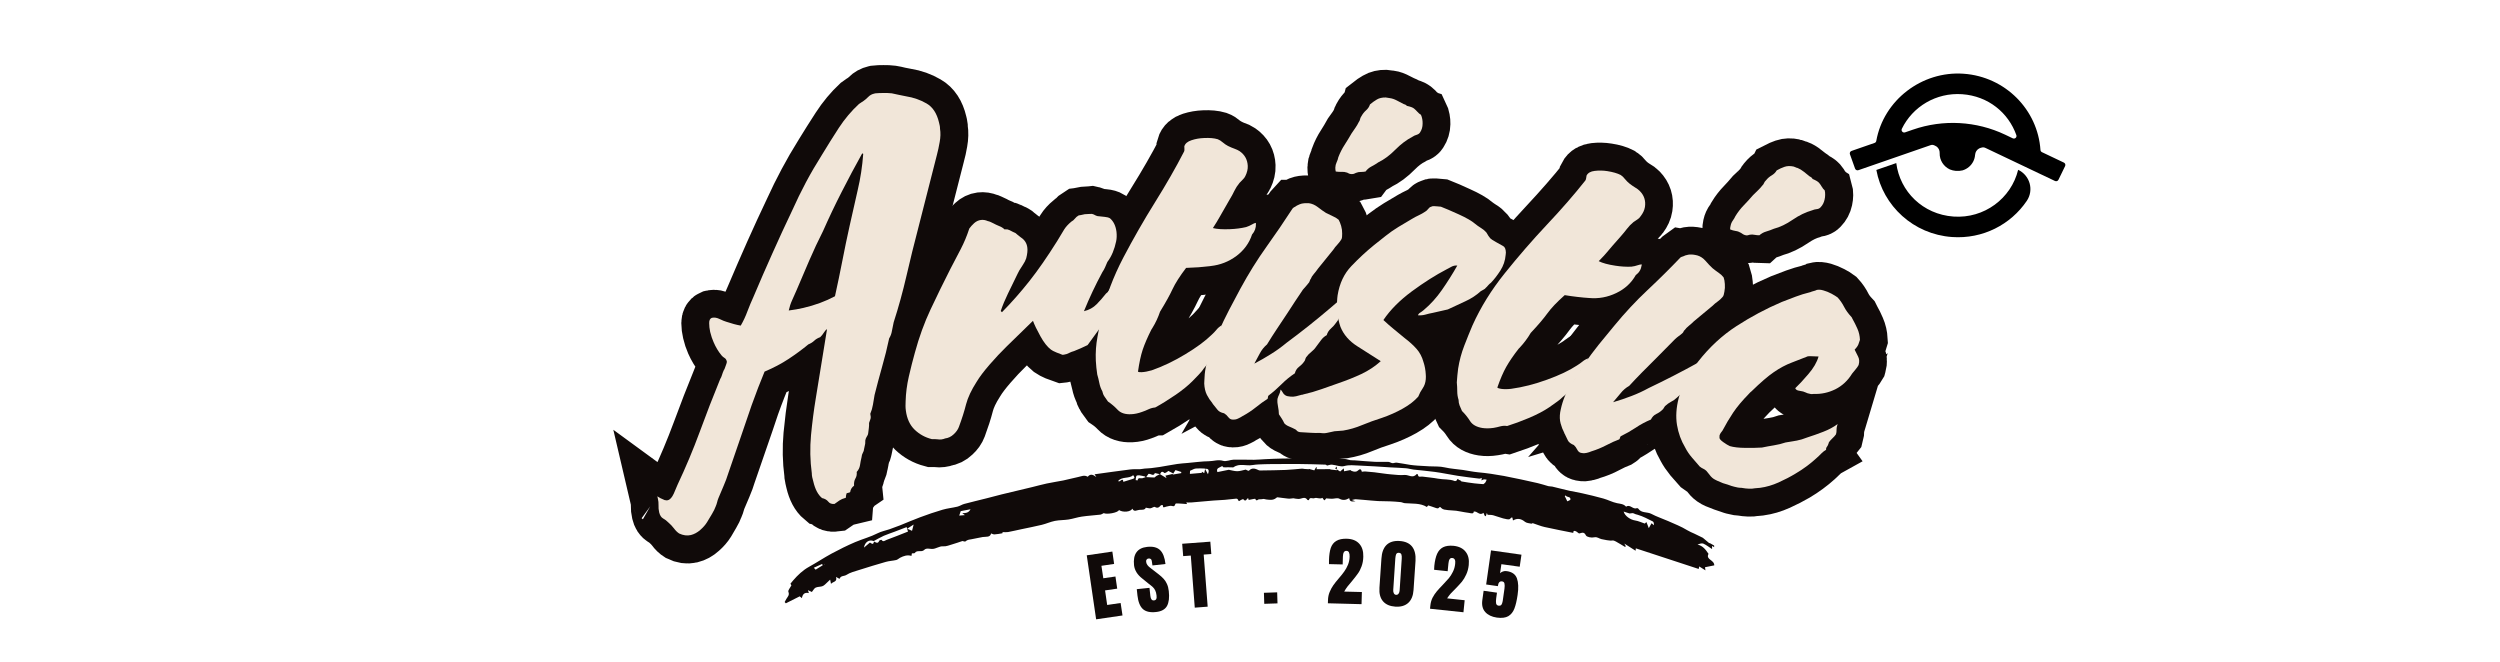 <svg xmlns="http://www.w3.org/2000/svg" xmlns:xlink="http://www.w3.org/1999/xlink" width="472" viewBox="0 0 354 93.75" height="125" preserveAspectRatio="xMidYMid meet"><defs><g></g><clipPath id="3da84f5773"><path d="M 48 0 L 178 0 L 178 93.5 L 48 93.5 Z M 48 0 " clip-rule="nonzero"></path></clipPath><clipPath id="7128249c9c"><path d="M 83 0 L 203 0 L 203 93.5 L 83 93.5 Z M 83 0 " clip-rule="nonzero"></path></clipPath><clipPath id="20c8a5bd0f"><path d="M 110 0 L 223 0 L 223 93.5 L 110 93.5 Z M 110 0 " clip-rule="nonzero"></path></clipPath><clipPath id="7083ae00ef"><path d="M 125 0 L 246 0 L 246 93.5 L 125 93.5 Z M 125 0 " clip-rule="nonzero"></path></clipPath><clipPath id="87f4b2770a"><path d="M 136 0 L 258 0 L 258 93.5 L 136 93.5 Z M 136 0 " clip-rule="nonzero"></path></clipPath><clipPath id="8ee448ff8d"><path d="M 161 0 L 278 0 L 278 93.5 L 161 93.5 Z M 161 0 " clip-rule="nonzero"></path></clipPath><clipPath id="ec7d1c7030"><path d="M 176 0 L 303 0 L 303 93.5 L 176 93.5 Z M 176 0 " clip-rule="nonzero"></path></clipPath><clipPath id="cd3c371e60"><path d="M 192 0 L 308 0 L 308 93.5 L 192 93.5 Z M 192 0 " clip-rule="nonzero"></path></clipPath><clipPath id="09b24c5e5f"><path d="M 111 64 L 243 64 L 243 86 L 111 86 Z M 111 64 " clip-rule="nonzero"></path></clipPath><clipPath id="c018264373"><path d="M 111.004 65.305 L 242.648 64.559 L 242.766 84.754 L 111.117 85.5 Z M 111.004 65.305 " clip-rule="nonzero"></path></clipPath><clipPath id="d29fb3d781"><path d="M 111.004 65.305 L 242.648 64.559 L 242.766 84.754 L 111.117 85.5 Z M 111.004 65.305 " clip-rule="nonzero"></path></clipPath><clipPath id="620966c90c"><path d="M 265 23 L 288 23 L 288 34 L 265 34 Z M 265 23 " clip-rule="nonzero"></path></clipPath><clipPath id="9d82906774"><path d="M 262.758 9.352 L 293.348 11.523 L 291.703 34.656 L 261.113 32.48 Z M 262.758 9.352 " clip-rule="nonzero"></path></clipPath><clipPath id="18d716aa39"><path d="M 262.758 9.352 L 293.348 11.523 L 291.703 34.656 L 261.113 32.48 Z M 262.758 9.352 " clip-rule="nonzero"></path></clipPath><clipPath id="1c68c3c12d"><path d="M 262.758 9.352 L 293.348 11.523 L 291.703 34.656 L 261.113 32.48 Z M 262.758 9.352 " clip-rule="nonzero"></path></clipPath><clipPath id="5afb6e7b1a"><path d="M 261 10 L 293 10 L 293 26 L 261 26 Z M 261 10 " clip-rule="nonzero"></path></clipPath><clipPath id="733936ded8"><path d="M 262.758 9.352 L 293.348 11.523 L 291.703 34.656 L 261.113 32.48 Z M 262.758 9.352 " clip-rule="nonzero"></path></clipPath><clipPath id="3ec12b50a7"><path d="M 262.758 9.352 L 293.348 11.523 L 291.703 34.656 L 261.113 32.48 Z M 262.758 9.352 " clip-rule="nonzero"></path></clipPath><clipPath id="80513ed92e"><path d="M 262.758 9.352 L 293.348 11.523 L 291.703 34.656 L 261.113 32.48 Z M 262.758 9.352 " clip-rule="nonzero"></path></clipPath></defs><g clip-path="url(#3da84f5773)"><path stroke-linecap="butt" transform="matrix(0.677, -0.159, 0.159, 0.677, 88.713, 12.337)" fill="none" stroke-linejoin="miter" d="M -13.013 82.283 C -12.947 82.345 -12.916 82.41 -12.919 82.473 C -12.916 82.41 -12.947 82.345 -13.013 82.283 Z M 32.279 37.672 C 30.867 39.337 29.503 41.072 28.185 42.875 C 26.868 44.678 25.566 46.439 24.283 48.169 C 23.841 48.747 23.393 49.328 22.94 49.909 C 22.486 50.489 22.099 51.131 21.789 51.838 C 22.287 51.903 22.796 51.947 23.315 51.976 C 23.832 52.011 24.319 52.027 24.775 52.024 C 27.205 52.023 29.482 51.738 31.599 51.155 C 32.696 48.913 33.738 46.682 34.73 44.473 C 35.732 42.244 36.75 40.042 37.787 37.861 C 38.866 35.621 39.961 33.391 41.057 31.178 C 42.156 28.954 43.087 26.656 43.856 24.286 L 43.646 24.075 C 41.665 26.271 39.731 28.489 37.831 30.733 C 35.937 32.978 34.085 35.29 32.279 37.672 Z M 24.375 91.647 L 24.184 91.648 C 23.809 91.647 23.41 91.727 22.987 91.881 C 22.564 92.036 22.195 92.18 21.883 92.303 C 21.303 92.242 20.91 92 20.704 91.577 C 20.516 91.169 20.172 90.84 19.671 90.59 C 19.028 89.741 18.703 88.516 18.703 86.918 C 18.705 86.589 18.702 86.282 18.705 86 C 18.702 85.717 18.737 85.442 18.8 85.174 C 19.052 82.602 19.593 80.074 20.42 77.579 C 21.269 75.066 22.142 72.725 23.035 70.54 L 28.514 57.316 C 28.265 57.396 27.991 57.58 27.694 57.862 C 27.409 58.142 27.11 58.383 26.797 58.587 C 26.28 58.65 25.825 58.792 25.433 59.012 C 25.058 59.235 24.607 59.383 24.093 59.459 C 22.681 60.167 21.153 60.824 19.503 61.435 C 17.874 62.034 16.092 62.494 14.162 62.826 C 13.52 63.72 12.844 64.681 12.14 65.716 C 11.432 66.739 10.728 67.797 10.02 68.895 C 8.797 70.888 7.513 72.941 6.162 75.06 C 4.817 77.18 3.496 79.265 2.213 81.318 C 1.773 82.087 1.279 82.837 0.73 83.579 C 0.179 84.327 -0.355 85.056 -0.873 85.765 C -1.059 86.016 -1.216 86.268 -1.338 86.516 C -1.481 86.783 -1.647 87.044 -1.838 87.294 C -2.086 87.686 -2.441 88.116 -2.892 88.587 C -3.346 89.075 -3.798 89.546 -4.233 89.998 C -4.692 90.456 -5.268 90.869 -5.974 91.246 C -6.684 91.64 -7.387 91.832 -8.091 91.835 C -8.864 91.832 -9.599 91.544 -10.305 90.963 C -10.631 90.633 -10.907 90.21 -11.126 89.691 C -11.349 89.189 -11.624 88.715 -11.95 88.257 C -12.202 87.881 -12.486 87.543 -12.797 87.245 C -13.13 86.965 -13.292 86.5 -13.292 85.859 C -13.291 85.34 -13.229 84.853 -13.106 84.402 C -12.979 83.959 -12.915 83.512 -12.917 83.056 L -12.917 82.588 C -12.65 82.899 -12.237 83.256 -11.671 83.648 C -11.53 83.71 -11.425 83.758 -11.364 83.79 C -11.302 83.821 -11.208 83.838 -11.08 83.833 L -10.988 83.837 C -10.532 83.835 -10.049 83.498 -9.527 82.824 C -9.028 82.15 -8.644 81.617 -8.378 81.223 C -5.943 78.147 -3.665 75.005 -1.531 71.789 C 0.59 68.576 2.769 65.388 5.009 62.237 C 5.197 62.05 5.373 61.815 5.527 61.528 C 5.7 61.233 5.916 60.926 6.163 60.615 L 6.259 60.522 C 6.383 60.314 6.559 60.056 6.777 59.743 C 7.01 59.411 7.127 59.185 7.128 59.058 C 7.129 58.683 7.035 58.419 6.848 58.259 C 6.657 58.088 6.493 57.876 6.351 57.623 C 5.912 56.712 5.591 55.72 5.388 54.639 C 5.263 53.992 5.199 53.256 5.198 52.424 C 5.198 51.784 5.263 51.187 5.386 50.639 C 5.527 50.089 5.789 49.781 6.162 49.719 L 6.26 49.719 C 6.715 49.722 7.191 49.931 7.692 50.355 C 8.213 50.765 8.601 51.03 8.872 51.157 C 9.389 51.486 9.849 51.761 10.26 51.979 C 10.682 52.199 11.122 52.412 11.576 52.616 C 12.282 51.847 12.933 51.013 13.53 50.12 C 14.141 49.213 14.767 48.338 15.412 47.508 C 17.34 44.873 19.269 42.284 21.198 39.741 C 23.127 37.204 25.117 34.647 27.174 32.077 C 28.46 30.41 29.796 28.796 31.174 27.226 C 32.555 25.646 34.054 24.053 35.67 22.452 C 37.145 20.963 38.663 19.461 40.233 17.959 C 41.799 16.451 43.488 15.179 45.288 14.147 C 45.418 14.085 45.572 14.017 45.76 13.957 C 45.965 13.896 46.164 13.833 46.352 13.768 C 46.682 13.643 47.048 13.458 47.454 13.206 C 47.88 12.937 48.35 12.805 48.869 12.805 L 49.055 12.803 C 49.571 12.866 50.112 12.97 50.679 13.109 C 51.262 13.234 51.808 13.391 52.323 13.581 C 52.781 13.769 53.227 13.983 53.669 14.214 C 54.12 14.435 54.579 14.641 55.032 14.828 C 56.442 15.407 57.676 16.199 58.727 17.207 C 59.793 18.196 60.323 19.653 60.327 21.581 C 60.323 21.771 60.323 21.967 60.327 22.17 C 60.324 22.354 60.295 22.578 60.23 22.828 C 60.169 23.657 59.942 24.527 59.549 25.439 C 59.172 26.331 58.787 27.136 58.397 27.84 L 51.362 41.322 C 49.761 44.409 48.216 47.452 46.728 50.45 C 45.251 53.428 43.683 56.298 42.02 59.059 C 41.756 59.643 41.512 60.192 41.293 60.706 C 41.073 61.226 40.766 61.673 40.372 62.048 C 39.545 63.851 38.639 65.624 37.671 67.365 C 36.712 69.09 35.786 70.824 34.893 72.565 C 34.627 73.207 34.364 73.837 34.116 74.449 C 33.867 75.042 33.54 75.601 33.154 76.116 C 33.151 76.571 33.089 76.909 32.963 77.127 C 32.835 77.351 32.675 77.591 32.468 77.859 C 32.406 78.174 32.31 78.509 32.184 78.872 C 32.063 79.219 31.938 79.553 31.809 79.881 C 31.748 80.068 31.614 80.268 31.412 80.468 C 31.222 80.661 31.067 80.878 30.939 81.131 L 30.75 81.814 L 30.26 82.87 C 30.193 83.057 30.058 83.262 29.857 83.48 C 29.668 83.718 29.511 83.993 29.386 84.304 C 29.138 84.823 28.911 85.324 28.704 85.812 C 28.515 86.299 28.202 86.699 27.765 87.012 C 27.701 87.528 27.506 87.943 27.172 88.258 C 26.858 88.588 26.665 89.045 26.587 89.621 C 26.087 89.809 25.732 90.165 25.53 90.683 C 25.464 90.743 25.341 90.777 25.151 90.773 L 24.775 90.777 C 24.633 90.963 24.501 91.255 24.375 91.647 Z M 24.375 91.647 " stroke="#100a09" stroke-width="11.324" stroke-opacity="1" stroke-miterlimit="4"></path></g><g clip-path="url(#7128249c9c)"><path stroke-linecap="butt" transform="matrix(0.69, -0.085, 0.085, 0.69, 122.668, 4.678)" fill="none" stroke-linejoin="miter" d="M 8.869 81.908 C 8.601 82.424 8.181 82.887 7.599 83.296 C 7.037 83.719 6.433 83.928 5.788 83.927 C 5.582 83.992 5.323 84.022 5.012 84.023 C 4.762 84.026 4.5 83.994 4.237 83.927 C 3.984 83.868 3.601 83.803 3.082 83.739 C 1.793 83.223 0.724 82.439 -0.142 81.387 C -1.007 80.323 -1.437 78.95 -1.433 77.269 C -1.434 76.958 -1.419 76.66 -1.39 76.375 C -1.359 76.078 -1.309 75.767 -1.245 75.436 C -0.994 73.774 -0.581 72.127 0.001 70.495 C 0.579 68.845 1.191 67.285 1.837 65.813 C 3.062 62.783 4.47 60.008 6.068 57.483 C 7.673 54.941 9.343 52.385 11.082 49.815 C 11.977 48.528 12.84 47.276 13.671 46.048 C 14.519 44.828 15.259 43.51 15.905 42.096 C 16.221 41.784 16.605 41.469 17.057 41.157 C 17.511 40.828 17.99 40.661 18.494 40.661 C 18.947 40.661 19.401 40.785 19.857 41.039 C 20.047 41.103 20.218 41.186 20.374 41.296 C 20.549 41.391 20.729 41.498 20.916 41.629 C 21.231 41.877 21.597 42.121 22.021 42.355 C 22.446 42.577 22.782 42.839 23.032 43.154 L 23.224 43.155 C 23.49 43.154 23.745 43.242 23.996 43.414 C 24.248 43.57 24.51 43.744 24.775 43.93 C 24.838 43.932 24.87 43.947 24.871 43.981 C 24.868 44.009 24.9 44.025 24.962 44.027 C 25.09 44.088 25.247 44.237 25.433 44.476 C 25.638 44.693 25.864 44.925 26.116 45.177 C 26.82 45.757 27.174 46.503 27.175 47.414 C 27.173 47.98 27.017 48.686 26.703 49.53 C 26.498 49.907 26.235 50.293 25.904 50.682 C 25.591 51.062 25.278 51.443 24.962 51.84 L 24.562 52.424 C 23.668 53.836 22.854 55.106 22.114 56.237 C 21.381 57.352 20.752 58.457 20.237 59.554 L 20.422 59.838 C 22.62 58.094 24.731 56.227 26.749 54.235 C 28.773 52.244 30.97 49.775 33.34 46.825 C 34.109 45.867 34.685 45.146 35.079 44.662 C 35.474 44.173 36.019 43.703 36.727 43.247 C 37.042 43.122 37.307 42.951 37.526 42.735 C 37.763 42.515 38.034 42.333 38.352 42.191 C 38.477 42.19 38.648 42.177 38.868 42.142 C 39.103 42.115 39.348 42.1 39.598 42.097 C 39.864 42.096 40.123 42.111 40.374 42.142 C 40.641 42.175 40.866 42.191 41.058 42.192 C 41.243 42.255 41.417 42.356 41.575 42.494 C 41.746 42.623 41.927 42.719 42.117 42.782 C 42.635 42.903 43.113 43.013 43.549 43.107 C 44.007 43.203 44.356 43.354 44.609 43.555 C 45.252 44.263 45.574 45.226 45.575 46.449 C 45.573 47.156 45.477 47.79 45.288 48.355 C 45.038 49.139 44.716 49.869 44.326 50.546 C 43.949 51.218 43.502 51.808 42.987 52.311 C 42.799 52.638 42.6 52.965 42.395 53.296 C 42.209 53.607 41.989 53.925 41.74 54.24 C 39.999 56.685 38.419 59.162 37.01 61.671 C 38.09 61.544 39.019 61.178 39.785 60.565 C 40.568 59.954 41.286 59.33 41.926 58.684 C 42.24 58.48 42.476 58.266 42.633 58.047 C 42.807 57.831 43.02 57.625 43.27 57.435 C 43.203 58.067 43.039 58.607 42.774 59.061 C 42.525 59.517 42.301 59.999 42.112 60.519 C 42.055 62.307 41.393 63.861 40.137 65.177 C 38.881 66.494 37.811 67.641 36.915 68.611 C 36.399 68.802 35.91 68.957 35.458 69.082 C 35.018 69.209 34.537 69.342 34.022 69.482 C 33.629 69.546 33.266 69.637 32.939 69.766 C 32.623 69.892 32.282 69.951 31.902 69.955 L 31.597 69.951 C 31.346 69.83 30.964 69.624 30.444 69.344 C 29.943 69.044 29.588 68.802 29.385 68.613 C 28.746 67.968 28.15 66.971 27.598 65.623 C 27.063 64.278 26.695 63.179 26.494 62.333 L 20.514 66.869 C 19.246 67.828 17.952 68.902 16.633 70.097 C 15.319 71.287 14.307 72.328 13.601 73.226 C 12.311 74.776 11.409 76.21 10.895 77.528 C 10.375 78.845 9.701 80.307 8.869 81.908 Z M 8.869 81.908 " stroke="#100a09" stroke-width="11.324" stroke-opacity="1" stroke-miterlimit="4"></path></g><g clip-path="url(#20c8a5bd0f)"><path stroke-linecap="butt" transform="matrix(0.695, -0.029, 0.029, 0.695, 153.819, 1.194)" fill="none" stroke-linejoin="miter" d="M 23.902 45.769 C 24.735 46.018 25.888 46.145 27.361 46.144 C 28.525 46.142 29.62 46.047 30.657 45.86 C 31.095 45.738 31.49 45.58 31.835 45.392 C 32.192 45.188 32.478 45.087 32.68 45.084 L 32.678 45.275 C 32.682 46.119 32.388 46.832 31.807 47.415 C 31.167 49.138 30.039 50.553 28.419 51.649 C 26.822 52.729 25.059 53.342 23.129 53.486 C 22.424 53.547 21.612 53.591 20.705 53.627 C 19.81 53.657 18.949 53.671 18.117 53.67 C 16.768 55.273 15.787 56.666 15.175 57.861 C 14.563 59.05 13.646 60.541 12.424 62.329 C 11.982 63.491 11.413 64.592 10.706 65.626 L 10.492 65.909 C 9.66 67.381 9.019 68.715 8.564 69.906 C 8.127 71.096 7.738 72.587 7.41 74.379 C 7.553 74.458 7.81 74.497 8.187 74.495 C 8.766 74.497 9.44 74.39 10.213 74.186 C 12.531 73.485 14.862 72.486 17.199 71.2 C 19.552 69.915 21.404 68.665 22.753 67.462 C 23.127 67.129 23.455 66.811 23.739 66.496 C 24.039 66.166 24.417 65.878 24.871 65.627 C 24.741 66.066 24.576 66.497 24.373 66.916 C 24.187 67.342 23.965 67.805 23.714 68.306 C 23.652 68.573 23.568 68.84 23.455 69.105 C 23.366 69.36 23.256 69.575 23.13 69.766 C 22.875 70.205 22.683 70.636 22.541 71.057 C 22.417 71.485 22.257 71.945 22.067 72.449 C 22.07 72.652 21.952 72.917 21.719 73.25 C 21.498 73.561 21.231 73.876 20.915 74.189 C 20.651 74.583 20.273 75.006 19.788 75.458 C 19.314 75.899 18.886 76.315 18.492 76.709 C 17.539 77.602 16.297 78.518 14.773 79.461 C 13.272 80.382 11.884 81.168 10.609 81.812 C 10.159 81.81 9.699 81.909 9.247 82.092 C 8.807 82.282 8.361 82.449 7.905 82.587 C 7.135 82.842 6.399 82.963 5.696 82.967 C 4.47 82.967 3.568 82.625 2.989 81.954 C 2.41 81.278 1.765 80.683 1.061 80.164 C 0.807 79.788 0.58 79.441 0.379 79.129 C 0.191 78.801 0.065 78.441 0.003 78.045 C -0.251 77.528 -0.424 76.964 -0.517 76.353 C -0.626 75.741 -0.742 75.151 -0.871 74.589 C -0.936 74.131 -0.978 73.663 -1.014 73.177 C -1.044 72.693 -1.059 72.231 -1.057 71.787 C -1.06 70.111 -0.88 68.487 -0.516 66.917 C -0.175 65.351 0.154 63.925 0.472 62.639 C 1.57 58.715 3.21 54.864 5.386 51.086 C 7.586 47.286 9.899 43.61 12.331 40.05 C 14.775 36.475 16.901 33.111 18.703 29.958 C 18.77 29.831 18.799 29.675 18.801 29.484 L 18.797 28.899 C 18.985 28.316 19.48 27.915 20.282 27.696 C 21.084 27.476 21.938 27.366 22.843 27.37 C 23.99 27.367 24.924 27.496 25.644 27.746 C 25.96 27.871 26.288 28.099 26.634 28.428 C 26.992 28.741 27.341 28.992 27.671 29.18 C 28.11 29.446 28.534 29.66 28.938 29.818 C 29.364 29.97 29.705 30.153 29.972 30.356 C 30.992 31.124 31.506 32.152 31.502 33.439 C 31.504 34.081 31.318 34.759 30.94 35.463 C 30.811 35.711 30.633 35.939 30.4 36.143 C 30.178 36.331 29.944 36.552 29.692 36.805 C 29.237 37.321 28.86 37.856 28.562 38.4 C 28.281 38.934 27.943 39.493 27.553 40.073 C 26.986 40.983 26.541 41.696 26.21 42.216 C 25.896 42.715 25.589 43.208 25.293 43.696 C 25.008 44.185 24.546 44.874 23.902 45.769 Z M 23.902 45.769 " stroke="#100a09" stroke-width="11.324" stroke-opacity="1" stroke-miterlimit="4"></path></g><g clip-path="url(#7083ae00ef)"><path stroke-linecap="butt" transform="matrix(0.695, 0.012, -0.012, 0.695, 172.588, 0.49)" fill="none" stroke-linejoin="miter" d="M 24.373 33.815 C 24.314 33.625 24.281 33.367 24.281 33.041 C 24.281 32.664 24.359 32.303 24.516 31.958 C 24.689 31.595 24.807 31.25 24.869 30.923 C 25.185 30.024 25.581 29.197 26.068 28.425 C 26.555 27.641 27.019 26.835 27.46 26.001 C 27.723 25.626 27.981 25.251 28.233 24.876 C 28.501 24.483 28.725 24.092 28.915 23.701 C 29.041 23.507 29.122 23.321 29.152 23.135 C 29.183 22.932 29.258 22.734 29.384 22.546 C 29.651 22.03 29.975 21.598 30.351 21.248 C 30.744 20.888 31.001 20.484 31.128 20.027 C 31.582 19.654 32.043 19.32 32.516 19.042 C 33 18.742 33.598 18.591 34.301 18.59 C 34.43 18.594 34.571 18.608 34.729 18.639 C 34.898 18.67 35.05 18.684 35.173 18.688 C 35.63 18.747 36.11 18.913 36.609 19.18 C 37.125 19.43 37.584 19.652 37.975 19.837 C 38.285 19.904 38.506 20.03 38.633 20.213 C 39.355 20.358 39.841 20.524 40.091 20.711 C 40.342 20.898 40.576 21.124 40.8 21.39 C 41.035 21.644 41.274 21.831 41.529 21.956 C 41.668 22.224 41.769 22.52 41.831 22.85 C 41.898 23.164 41.926 23.478 41.925 23.793 C 41.925 24.433 41.761 25.015 41.433 25.532 C 41.308 25.787 41.08 25.959 40.75 26.049 C 40.437 26.145 40.153 26.296 39.904 26.496 C 38.679 27.141 37.52 28.043 36.421 29.203 C 35.339 30.351 34.219 31.213 33.054 31.789 C 32.599 32.106 32.132 32.395 31.648 32.662 C 31.174 32.912 30.776 33.267 30.446 33.722 C 30.133 33.784 29.807 33.817 29.481 33.817 C 29.167 33.817 28.847 33.879 28.518 34.002 C 28.39 34.066 28.267 34.13 28.139 34.194 C 28.017 34.252 27.888 34.288 27.764 34.285 L 27.551 34.283 C 27.427 34.285 27.286 34.254 27.128 34.189 C 26.969 34.13 26.828 34.065 26.703 34.005 C 26.313 33.877 25.919 33.833 25.526 33.862 C 25.15 33.891 24.768 33.875 24.373 33.815 Z M 8.47 73.226 C 9.628 72.583 10.752 71.906 11.836 71.202 C 12.931 70.497 13.968 69.727 14.937 68.895 C 17.949 66.573 20.903 64.151 23.787 61.624 C 26.688 59.085 29.454 56.526 32.091 53.957 C 31.765 54.93 31.291 55.814 30.681 56.611 C 30.082 57.414 29.494 58.2 28.917 58.968 C 28.725 59.219 28.55 59.491 28.375 59.792 C 28.217 60.07 28.047 60.349 27.855 60.616 C 27.654 60.99 27.412 61.326 27.125 61.623 C 26.843 61.909 26.54 62.212 26.208 62.543 C 25.961 62.857 25.747 63.209 25.574 63.6 C 25.418 63.979 25.216 64.331 24.963 64.661 C 24.694 65.036 24.352 65.419 23.926 65.814 C 23.523 66.191 23.255 66.634 23.129 67.154 C 22.673 67.42 22.28 67.781 21.95 68.236 C 21.638 68.674 21.325 69.123 21.012 69.578 C 20.76 69.953 20.44 70.307 20.047 70.634 C 19.654 70.95 19.3 71.332 18.988 71.787 C 18.923 71.912 18.874 72.053 18.843 72.211 C 18.812 72.369 18.736 72.517 18.609 72.659 C 18.346 73.035 17.998 73.389 17.577 73.716 C 17.166 74.033 16.899 74.481 16.774 75.062 C 15.801 75.702 14.898 76.465 14.07 77.339 C 13.237 78.202 12.368 78.987 11.458 79.693 C 11.398 79.756 11.366 79.881 11.364 80.072 C 11.366 80.195 11.334 80.291 11.267 80.354 C 10.561 80.81 9.796 81.391 8.965 82.096 C 8.134 82.802 7.229 83.413 6.26 83.93 C 6.01 84.119 5.715 84.287 5.386 84.445 C 5.075 84.619 4.75 84.708 4.424 84.708 L 4.233 84.706 C 3.919 84.706 3.629 84.542 3.365 84.21 C 3.112 83.899 2.821 83.64 2.492 83.438 C 1.866 83.308 1.418 83.08 1.154 82.753 C 0.901 82.437 0.58 82.06 0.191 81.623 C 0.19 81.561 0.172 81.528 0.138 81.528 C 0.11 81.529 0.093 81.49 0.092 81.411 C -0.361 80.907 -0.747 80.352 -1.061 79.739 C -1.386 79.132 -1.585 78.371 -1.645 77.456 L -1.649 76.895 C -1.647 75.029 -1.324 73.248 -0.684 71.556 C -0.039 69.843 0.542 68.316 1.058 66.964 C 1.766 65.305 2.47 63.765 3.176 62.353 C 3.882 60.925 4.622 59.474 5.389 58 C 7.005 54.909 8.72 52.042 10.541 49.392 C 12.378 46.725 14.103 44.105 15.717 41.532 L 15.904 41.321 C 15.966 41.32 15.999 41.303 15.999 41.274 C 15.998 41.241 16.032 41.229 16.094 41.228 C 16.421 40.975 16.777 40.772 17.151 40.614 C 17.541 40.456 18.029 40.38 18.608 40.381 L 18.984 40.38 C 19.632 40.442 20.26 40.701 20.869 41.157 C 21.483 41.596 22.04 41.969 22.54 42.286 C 23.056 42.553 23.521 42.764 23.928 42.92 C 24.352 43.076 24.761 43.322 25.149 43.652 C 25.339 43.964 25.509 44.377 25.67 44.896 C 25.842 45.416 25.929 45.932 25.927 46.449 C 25.93 46.64 25.928 46.848 25.927 47.084 C 25.93 47.303 25.866 47.506 25.74 47.694 C 25.538 48.012 25.268 48.348 24.937 48.708 C 24.629 49.056 24.376 49.392 24.185 49.721 L 21.105 53.673 C 20.853 54.049 20.579 54.419 20.281 54.778 C 20.001 55.125 19.793 55.46 19.669 55.788 C 19.592 55.852 19.537 55.948 19.506 56.072 C 19.474 56.196 19.426 56.332 19.361 56.474 C 19.174 56.724 18.965 56.981 18.728 57.249 C 18.507 57.5 18.304 57.75 18.117 58.001 C 17.596 58.768 17.082 59.575 16.563 60.427 C 16.06 61.256 15.551 62.057 15.036 62.825 C 14.33 63.921 13.64 65.006 12.962 66.074 C 12.288 67.12 11.632 68.188 10.988 69.272 C 10.407 69.788 9.939 70.402 9.575 71.106 C 9.233 71.814 8.863 72.517 8.47 73.226 Z M 8.47 73.226 " stroke="#100a09" stroke-width="11.324" stroke-opacity="1" stroke-miterlimit="4"></path></g><g clip-path="url(#87f4b2770a)"><path stroke-linecap="butt" transform="matrix(0.693, 0.059, -0.059, 0.693, 191.049, 0.807)" fill="none" stroke-linejoin="miter" d="M 19.271 61.67 C 19.334 61.405 19.474 61.196 19.691 61.037 C 19.926 60.881 20.137 60.706 20.33 60.52 C 21.614 59.233 22.735 57.756 23.693 56.096 C 24.668 54.418 25.569 52.678 26.397 50.871 C 25.957 50.874 25.573 50.992 25.243 51.228 C 24.934 51.446 24.608 51.649 24.28 51.84 C 22.161 53.187 19.942 54.875 17.621 56.898 C 15.317 58.921 13.549 61.021 12.33 63.2 C 13.174 63.844 13.896 64.375 14.496 64.798 C 15.106 65.209 15.926 65.776 16.963 66.495 C 17.981 67.136 18.843 67.796 19.549 68.469 C 20.272 69.147 20.823 69.991 21.197 71.014 C 21.527 71.781 21.756 72.618 21.878 73.533 C 21.945 73.781 21.978 74.105 21.977 74.494 C 21.975 75.199 21.808 75.828 21.482 76.374 C 21.167 76.909 20.918 77.499 20.73 78.141 C 20.023 79.114 19.056 80.014 17.835 80.845 C 16.609 81.676 15.262 82.416 13.788 83.06 C 12.377 83.636 11.058 84.25 9.833 84.895 C 8.613 85.534 7.357 86.013 6.07 86.331 C 5.821 86.391 5.543 86.437 5.247 86.468 C 4.963 86.515 4.658 86.574 4.331 86.636 L 2.797 87.104 C 2.532 87.166 2.292 87.198 2.072 87.2 C 1.852 87.201 1.61 87.199 1.339 87.2 C 0.905 87.265 0.316 87.309 -0.425 87.344 C -1.178 87.374 -1.803 87.387 -2.304 87.39 C -2.366 87.39 -2.479 87.388 -2.637 87.39 C -2.806 87.388 -2.956 87.355 -3.08 87.292 C -3.209 87.23 -3.304 87.17 -3.366 87.108 C -3.427 87.046 -3.529 86.981 -3.669 86.919 C -4.108 86.731 -4.54 86.565 -4.963 86.426 C -5.385 86.298 -5.723 86.107 -5.975 85.858 C -6.167 85.53 -6.368 85.214 -6.585 84.917 C -6.824 84.633 -7.032 84.368 -7.222 84.119 C -7.283 83.6 -7.395 83.08 -7.552 82.563 C -7.724 82.064 -7.812 81.553 -7.811 81.034 C -7.747 80.724 -7.644 80.405 -7.507 80.095 C -7.377 79.762 -7.315 79.436 -7.315 79.103 C -7.129 79.234 -6.973 79.412 -6.846 79.65 C -6.72 79.865 -6.525 80.04 -6.261 80.164 C -6.008 80.289 -5.652 80.355 -5.202 80.351 C -4.824 80.352 -4.457 80.293 -4.095 80.167 C -3.751 80.041 -3.35 79.912 -2.892 79.788 C -2.83 79.789 -2.786 79.774 -2.755 79.743 C -2.718 79.711 -2.675 79.697 -2.613 79.697 C -1.389 79.3 -0.182 78.831 1.012 78.284 C 2.206 77.732 3.308 77.238 4.331 76.802 C 5.946 76.096 7.444 75.343 8.826 74.543 C 10.206 73.727 11.436 72.743 12.518 71.603 C 10.918 70.752 9.248 69.884 7.503 68.988 C 5.781 68.097 4.533 66.872 3.764 65.319 C 2.997 63.591 2.609 61.673 2.61 59.552 L 2.611 58.966 C 2.798 56.52 3.566 54.464 4.919 52.804 C 6.265 51.123 7.679 49.576 9.15 48.166 L 11.361 46.05 C 12.13 45.342 12.947 44.669 13.812 44.027 C 14.688 43.383 15.543 42.769 16.374 42.191 C 16.832 41.876 17.277 41.596 17.718 41.344 C 18.168 41.075 18.595 40.785 18.986 40.475 C 19.177 40.33 19.346 40.135 19.505 39.884 C 19.676 39.633 19.86 39.477 20.046 39.416 C 20.232 39.276 20.44 39.202 20.66 39.2 C 20.891 39.203 21.105 39.202 21.291 39.203 L 22.07 39.205 C 22.96 39.467 24.209 39.892 25.809 40.472 C 27.424 41.04 28.586 41.579 29.29 42.094 C 29.685 42.365 30.1 42.606 30.542 42.828 C 30.994 43.044 31.384 43.321 31.717 43.648 C 31.84 43.773 31.953 43.915 32.046 44.071 C 32.138 44.232 32.247 44.381 32.377 44.522 C 32.5 44.709 32.718 44.882 33.035 45.036 C 33.364 45.194 33.659 45.344 33.925 45.485 C 34.51 45.734 34.984 45.942 35.364 46.096 C 35.755 46.255 35.984 46.692 36.045 47.414 L 36.045 47.882 C 36.042 49.044 35.769 50.144 35.219 51.178 C 34.674 52.199 34.11 53.059 33.527 53.768 C 33.34 53.953 33.166 54.165 33.012 54.404 C 32.855 54.62 32.707 54.796 32.565 54.921 C 32.502 55.045 32.361 55.181 32.136 55.318 C 31.921 55.444 31.741 55.572 31.599 55.697 C 30.767 56.59 29.772 57.357 28.608 58.003 C 27.468 58.646 26.344 59.288 25.247 59.928 L 22.257 60.898 C 21.737 61.021 21.238 61.187 20.753 61.392 C 20.279 61.579 19.785 61.671 19.271 61.67 Z M 19.271 61.67 " stroke="#100a09" stroke-width="11.324" stroke-opacity="1" stroke-miterlimit="4"></path></g><g clip-path="url(#8ee448ff8d)"><path stroke-linecap="butt" transform="matrix(0.687, 0.106, -0.106, 0.687, 214.815, 2.997)" fill="none" stroke-linejoin="miter" d="M 23.906 45.767 C 24.735 46.02 25.886 46.143 27.364 46.143 C 28.524 46.145 29.623 46.049 30.657 45.861 C 31.099 45.736 31.489 45.579 31.835 45.389 C 32.196 45.186 32.476 45.086 32.681 45.082 L 32.682 45.276 C 32.681 46.117 32.388 46.833 31.807 47.412 C 31.164 49.137 30.035 50.551 28.419 51.648 C 26.823 52.73 25.059 53.343 23.125 53.483 C 22.424 53.546 21.612 53.592 20.702 53.624 C 19.809 53.66 18.947 53.674 18.117 53.671 C 16.767 55.272 15.788 56.669 15.177 57.86 C 14.565 59.052 13.646 60.541 12.421 62.328 C 11.982 63.493 11.412 64.588 10.708 65.623 L 10.495 65.906 C 9.66 67.382 9.019 68.715 8.566 69.905 C 8.125 71.099 7.742 72.591 7.409 74.376 C 7.552 74.456 7.814 74.496 8.189 74.494 C 8.769 74.496 9.441 74.392 10.211 74.188 C 12.53 73.483 14.86 72.486 17.197 71.199 C 19.551 69.914 21.4 68.668 22.754 67.458 C 23.13 67.133 23.455 66.809 23.742 66.492 C 24.038 66.168 24.414 65.877 24.87 65.624 C 24.744 66.065 24.578 66.494 24.376 66.917 C 24.186 67.345 23.967 67.805 23.714 68.304 C 23.654 68.575 23.57 68.838 23.457 69.106 C 23.366 69.359 23.251 69.576 23.127 69.765 C 22.877 70.208 22.682 70.636 22.543 71.061 C 22.415 71.484 22.259 71.946 22.069 72.447 C 22.066 72.652 21.954 72.92 21.715 73.247 C 21.496 73.559 21.232 73.873 20.917 74.189 C 20.648 74.583 20.275 75.004 19.788 75.46 C 19.316 75.897 18.886 76.316 18.491 76.707 C 17.538 77.599 16.298 78.518 14.777 79.458 C 13.272 80.384 11.88 81.167 10.61 81.813 C 10.155 81.815 9.704 81.907 9.249 82.091 C 8.807 82.285 8.36 82.445 7.904 82.589 C 7.136 82.838 6.399 82.963 5.694 82.964 C 4.472 82.965 3.567 82.628 2.991 81.955 C 2.409 81.277 1.766 80.683 1.06 80.167 C 0.809 79.79 0.579 79.445 0.377 79.129 C 0.19 78.8 0.06 78.439 -0.001 78.045 C -0.25 77.532 -0.423 76.967 -0.518 76.351 C -0.629 75.743 -0.743 75.152 -0.87 74.586 C -0.934 74.136 -0.979 73.665 -1.014 73.176 C -1.044 72.691 -1.058 72.227 -1.058 71.79 C -1.061 70.113 -0.88 68.487 -0.52 66.92 C -0.171 65.348 0.154 63.922 0.474 62.639 C 1.568 58.717 3.207 54.865 5.386 51.084 C 7.585 47.287 9.9 43.61 12.329 40.051 C 14.773 36.472 16.902 33.108 18.707 29.958 C 18.766 29.829 18.8 29.676 18.798 29.483 L 18.799 28.897 C 18.988 28.317 19.483 27.916 20.279 27.697 C 21.081 27.476 21.934 27.367 22.844 27.369 C 23.992 27.368 24.921 27.497 25.647 27.743 C 25.957 27.871 26.288 28.099 26.634 28.426 C 26.995 28.74 27.341 28.994 27.666 29.182 C 28.111 29.449 28.53 29.657 28.941 29.815 C 29.363 29.972 29.709 30.152 29.974 30.355 C 30.996 31.124 31.502 32.154 31.502 33.439 C 31.504 34.081 31.313 34.759 30.938 35.459 C 30.812 35.712 30.631 35.939 30.396 36.146 C 30.181 36.332 29.942 36.551 29.69 36.801 C 29.236 37.32 28.864 37.855 28.562 38.402 C 28.28 38.934 27.945 39.492 27.552 40.076 C 26.987 40.982 26.541 41.699 26.211 42.216 C 25.896 42.714 25.592 43.21 25.292 43.699 C 25.008 44.181 24.547 44.872 23.906 45.767 Z M 23.906 45.767 " stroke="#100a09" stroke-width="11.324" stroke-opacity="1" stroke-miterlimit="4"></path></g><g clip-path="url(#ec7d1c7030)"><path stroke-linecap="butt" transform="matrix(0.68, 0.146, -0.146, 0.68, 233.365, 5.943)" fill="none" stroke-linejoin="miter" d="M 24.373 33.815 C 24.309 33.627 24.282 33.368 24.281 33.041 C 24.28 32.662 24.357 32.301 24.518 31.955 C 24.688 31.597 24.809 31.249 24.87 30.92 C 25.183 30.025 25.585 29.197 26.069 28.426 C 26.555 27.643 27.019 26.836 27.456 26.007 C 27.725 25.627 27.982 25.249 28.235 24.873 C 28.501 24.482 28.727 24.089 28.918 23.697 C 29.039 23.51 29.119 23.321 29.154 23.135 C 29.184 22.927 29.262 22.732 29.388 22.544 C 29.651 22.028 29.972 21.597 30.351 21.251 C 30.745 20.89 31.002 20.484 31.128 20.026 C 31.582 19.652 32.045 19.322 32.513 19.038 C 33.001 18.743 33.595 18.592 34.303 18.595 C 34.428 18.591 34.569 18.606 34.726 18.642 C 34.9 18.673 35.047 18.688 35.173 18.689 C 35.629 18.752 36.107 18.913 36.607 19.179 C 37.126 19.429 37.582 19.653 37.973 19.839 C 38.286 19.904 38.508 20.028 38.634 20.214 C 39.355 20.358 39.839 20.523 40.092 20.71 C 40.345 20.897 40.577 21.123 40.796 21.392 C 41.035 21.645 41.275 21.829 41.527 21.959 C 41.67 22.221 41.769 22.522 41.835 22.852 C 41.897 23.167 41.929 23.476 41.928 23.792 C 41.929 24.436 41.761 25.018 41.434 25.531 C 41.305 25.783 41.078 25.958 40.748 26.052 C 40.434 26.143 40.156 26.294 39.901 26.499 C 38.678 27.142 37.521 28.04 36.42 29.203 C 35.34 30.349 34.215 31.212 33.058 31.789 C 32.603 32.105 32.131 32.397 31.642 32.663 C 31.173 32.913 30.772 33.264 30.444 33.72 C 30.13 33.782 29.81 33.816 29.482 33.812 C 29.166 33.817 28.847 33.88 28.517 34.003 C 28.392 34.064 28.263 34.132 28.138 34.193 C 28.014 34.255 27.888 34.287 27.762 34.286 L 27.549 34.286 C 27.428 34.283 27.284 34.257 27.127 34.193 C 26.969 34.129 26.829 34.067 26.706 34.002 C 26.312 33.88 25.922 33.831 25.527 33.865 C 25.154 33.893 24.766 33.879 24.373 33.815 Z M 8.468 73.224 C 9.629 72.584 10.753 71.905 11.837 71.2 C 12.932 70.493 13.967 69.724 14.938 68.894 C 17.95 66.573 20.9 64.15 23.787 61.626 C 26.688 59.082 29.459 56.525 32.089 53.953 C 31.764 54.925 31.294 55.814 30.679 56.613 C 30.082 57.414 29.497 58.195 28.915 58.964 C 28.728 59.217 28.546 59.492 28.374 59.787 C 28.217 60.074 28.046 60.347 27.856 60.612 C 27.65 60.989 27.413 61.328 27.126 61.625 C 26.848 61.909 26.54 62.211 26.208 62.541 C 25.96 62.854 25.749 63.209 25.575 63.603 C 25.42 63.976 25.214 64.33 24.964 64.66 C 24.694 65.034 24.351 65.419 23.93 65.814 C 23.523 66.189 23.251 66.638 23.127 67.153 C 22.672 67.418 22.28 67.784 21.951 68.234 C 21.638 68.675 21.326 69.122 21.01 69.575 C 20.759 69.957 20.438 70.307 20.043 70.634 C 19.651 70.948 19.303 71.334 18.986 71.787 C 18.922 71.916 18.878 72.057 18.848 72.213 C 18.813 72.37 18.736 72.519 18.611 72.661 C 18.341 73.035 17.998 73.39 17.575 73.717 C 17.165 74.03 16.899 74.478 16.778 75.061 C 15.801 75.703 14.902 76.465 14.067 77.341 C 13.236 78.204 12.37 78.988 11.459 79.695 C 11.397 79.755 11.362 79.883 11.362 80.073 C 11.366 80.198 11.335 80.291 11.267 80.352 C 10.567 80.807 9.795 81.387 8.964 82.095 C 8.134 82.803 7.23 83.411 6.256 83.931 C 6.009 84.117 5.718 84.288 5.39 84.445 C 5.076 84.616 4.75 84.704 4.423 84.705 L 4.233 84.706 C 3.923 84.704 3.629 84.543 3.362 84.21 C 3.111 83.896 2.826 83.641 2.494 83.437 C 1.869 83.307 1.418 83.082 1.152 82.754 C 0.901 82.441 0.578 82.062 0.19 81.622 C 0.188 81.56 0.17 81.529 0.141 81.529 C 0.112 81.53 0.092 81.488 0.093 81.413 C -0.361 80.908 -0.745 80.352 -1.06 79.742 C -1.388 79.129 -1.586 78.367 -1.649 77.461 L -1.644 76.896 C -1.644 75.029 -1.326 73.247 -0.68 71.551 C -0.037 69.843 0.543 68.316 1.056 66.964 C 1.762 65.306 2.471 63.768 3.178 62.352 C 3.883 60.929 4.622 59.477 5.391 58.001 C 7.001 54.913 8.722 52.042 10.543 49.391 C 12.377 46.726 14.099 44.102 15.718 41.529 L 15.903 41.323 C 15.966 41.321 15.996 41.303 16.001 41.273 C 16.001 41.244 16.032 41.226 16.094 41.224 C 16.42 40.976 16.773 40.773 17.153 40.617 C 17.544 40.458 18.028 40.382 18.608 40.378 L 18.987 40.377 C 19.627 40.44 20.258 40.701 20.867 41.156 C 21.479 41.593 22.038 41.973 22.541 42.284 C 23.059 42.552 23.518 42.763 23.926 42.923 C 24.35 43.078 24.758 43.318 25.151 43.647 C 25.34 43.963 25.51 44.38 25.668 44.898 C 25.842 45.413 25.931 45.934 25.927 46.452 C 25.927 46.636 25.927 46.848 25.926 47.084 C 25.927 47.302 25.867 47.505 25.742 47.699 C 25.533 48.008 25.267 48.347 24.942 48.71 C 24.626 49.054 24.376 49.389 24.188 49.717 L 21.103 53.675 C 20.851 54.051 20.58 54.42 20.283 54.777 C 20.002 55.125 19.793 55.463 19.668 55.789 C 19.589 55.851 19.536 55.949 19.504 56.071 C 19.474 56.198 19.428 56.329 19.362 56.475 C 19.173 56.723 18.965 56.98 18.729 57.249 C 18.507 57.498 18.303 57.749 18.116 58.002 C 17.597 58.769 17.081 59.576 16.562 60.423 C 16.063 61.255 15.551 62.055 15.034 62.827 C 14.327 63.922 13.641 65.006 12.962 66.072 C 12.292 67.125 11.63 68.187 10.991 69.273 C 10.406 69.789 9.935 70.403 9.575 71.107 C 9.233 71.812 8.862 72.519 8.468 73.224 Z M 8.468 73.224 " stroke="#100a09" stroke-width="11.324" stroke-opacity="1" stroke-miterlimit="4"></path></g><g clip-path="url(#cd3c371e60)"><path stroke-linecap="butt" transform="matrix(0.668, 0.193, -0.193, 0.668, 251.47, 9.832)" fill="none" stroke-linejoin="miter" d="M 31.221 50.405 C 31.551 50.778 31.901 51.162 32.278 51.556 C 32.674 51.933 32.866 52.439 32.865 53.083 L 32.868 53.275 C 32.804 53.539 32.69 53.853 32.513 54.213 C 32.36 54.556 32.217 54.889 32.09 55.201 C 31.638 56.817 30.828 58.162 29.667 59.227 C 28.526 60.276 27.211 60.989 25.741 61.366 C 25.535 61.443 25.341 61.499 25.151 61.531 C 24.961 61.562 24.738 61.58 24.468 61.576 C 24.345 61.576 24.189 61.562 23.999 61.53 C 23.809 61.503 23.647 61.485 23.506 61.485 C 23.318 61.481 23.13 61.5 22.941 61.531 C 22.751 61.562 22.586 61.581 22.446 61.58 C 22.13 61.578 21.913 61.477 21.785 61.274 C 22.286 60.439 22.878 59.286 23.551 57.811 C 24.227 56.341 24.563 54.993 24.565 53.764 C 24.315 53.831 23.958 53.91 23.504 54 C 23.065 54.098 22.71 54.206 22.447 54.329 C 21.615 54.972 20.681 55.686 19.644 56.471 C 18.626 57.238 17.639 58.195 16.683 59.343 C 15.773 60.442 14.675 62.109 13.386 64.352 C 13.323 64.435 13.263 64.534 13.2 64.658 C 13.137 64.787 13.074 64.91 13.01 65.034 C 12.115 66.713 11.459 68.212 11.032 69.529 C 10.612 70.849 10.242 72.242 9.931 73.718 C 9.867 73.841 9.803 74.024 9.742 74.258 C 9.678 74.481 9.648 74.682 9.644 74.871 C 9.645 74.935 9.664 74.982 9.691 75.015 C 9.724 75.046 9.742 75.088 9.743 75.152 C 9.739 75.422 10.06 75.663 10.707 75.88 C 11.35 76.103 11.859 76.243 12.233 76.305 C 13.064 76.305 14.107 76.132 15.364 75.787 C 16.617 75.426 17.701 75.089 18.61 74.775 C 19.316 74.384 20.053 74.019 20.823 73.668 C 21.592 73.312 22.298 72.903 22.939 72.449 C 23.771 72.069 24.478 71.742 25.057 71.458 C 25.638 71.162 26.25 70.751 26.892 70.239 C 27.852 69.593 28.791 68.919 29.717 68.213 C 30.659 67.508 31.448 66.737 32.092 65.908 L 32.089 66.283 C 32.091 66.551 32.136 66.831 32.234 67.13 C 32.328 67.413 32.372 67.71 32.376 68.025 C 32.248 68.354 32.086 68.681 31.882 69.009 C 31.693 69.327 31.538 69.641 31.411 69.952 L 31.41 70.233 C 31.412 70.502 31.38 70.715 31.313 70.869 C 31.254 71.027 31.219 71.171 31.22 71.294 C 31.219 71.434 31.254 71.535 31.314 71.6 C 31.065 71.853 30.822 72.186 30.588 72.611 C 30.367 73.02 30.132 73.421 29.883 73.814 C 28.969 75.288 27.911 76.67 26.703 77.954 C 25.855 78.847 24.899 79.749 23.834 80.659 C 22.782 81.553 21.676 82.258 20.515 82.774 L 19.554 83.151 C 18.925 83.485 18.03 83.708 16.869 83.838 C 16.605 83.897 16.361 83.944 16.143 83.978 C 15.918 84.007 15.677 84.024 15.414 84.024 L 14.847 84.024 C 14.578 84.026 14.28 84.006 13.95 83.979 C 13.637 83.946 13.323 83.932 13.012 83.928 C 11.976 83.864 11.263 83.766 10.871 83.622 C 10.495 83.496 10.016 83.213 9.435 82.779 L 9.06 82.472 C 8.807 82.346 8.561 82.265 8.33 82.232 C 8.11 82.202 7.836 82.123 7.509 82.001 C 6.881 81.609 6.207 81.178 5.479 80.704 C 4.779 80.222 4.139 79.687 3.574 79.107 C 2.415 78.009 1.468 76.692 0.731 75.15 C -0.01 73.616 -0.408 71.853 -0.469 69.859 L -0.47 69.368 C -0.468 68.017 -0.296 66.669 0.046 65.319 C 0.405 63.97 0.806 62.725 1.248 61.58 C 2.658 58.097 4.502 55.045 6.775 52.424 C 9.068 49.792 11.558 47.377 14.257 45.178 C 15.169 44.47 15.991 43.852 16.726 43.319 C 17.463 42.773 18.342 42.209 19.361 41.629 C 19.488 41.499 19.662 41.372 19.884 41.25 C 20.117 41.106 20.295 40.973 20.423 40.849 C 20.749 40.661 21.208 40.57 21.786 40.566 C 22.365 40.569 22.957 40.632 23.553 40.752 C 24.163 40.88 24.632 41.008 24.962 41.135 C 25.605 41.523 26.196 42.007 26.727 42.591 C 27.274 43.17 27.974 43.711 28.821 44.215 L 29.102 44.52 C 29.622 45.024 30.116 45.56 30.588 46.143 C 31.071 46.723 31.447 47.398 31.716 48.169 C 31.716 48.432 31.694 48.76 31.644 49.154 C 31.612 49.532 31.475 49.946 31.221 50.405 Z M 31.221 50.405 " stroke="#100a09" stroke-width="11.324" stroke-opacity="1" stroke-miterlimit="4"></path></g><g fill="#f1e6d9" fill-opacity="1"><g transform="translate(101.732, 67.84)"><g><path d="M -8.766 2.266 C -8.711 2.297 -8.68 2.328 -8.672 2.359 C -8.68 2.328 -8.711 2.297 -8.766 2.266 Z M 14.812 -35.125 C 14.125 -33.77 13.473 -32.379 12.859 -30.953 C 12.254 -29.523 11.656 -28.125 11.062 -26.75 C 10.852 -26.281 10.645 -25.812 10.438 -25.344 C 10.227 -24.883 10.066 -24.395 9.953 -23.875 C 10.297 -23.914 10.645 -23.969 11 -24.031 C 11.363 -24.094 11.695 -24.16 12 -24.234 C 13.656 -24.617 15.156 -25.172 16.5 -25.891 C 16.875 -27.586 17.223 -29.266 17.547 -30.922 C 17.867 -32.578 18.211 -34.227 18.578 -35.875 C 18.953 -37.57 19.332 -39.254 19.719 -40.922 C 20.113 -42.598 20.375 -44.305 20.5 -46.047 L 20.359 -46.125 C 19.359 -44.332 18.395 -42.523 17.469 -40.703 C 16.539 -38.891 15.656 -37.031 14.812 -35.125 Z M 18.031 2.656 L 17.906 2.688 C 17.645 2.75 17.383 2.863 17.125 3.031 C 16.875 3.207 16.645 3.367 16.438 3.516 C 16.039 3.555 15.742 3.445 15.547 3.188 C 15.348 2.938 15.055 2.77 14.672 2.688 C 14.098 2.219 13.688 1.441 13.438 0.359 C 13.383 0.141 13.332 -0.062 13.281 -0.25 C 13.238 -0.445 13.219 -0.641 13.219 -0.828 C 12.977 -2.609 12.941 -4.41 13.109 -6.234 C 13.285 -8.055 13.508 -9.785 13.781 -11.422 L 15.375 -21.234 C 15.219 -21.141 15.066 -20.973 14.922 -20.734 C 14.773 -20.492 14.602 -20.281 14.406 -20.094 C 14.07 -19.977 13.789 -19.812 13.562 -19.594 C 13.344 -19.383 13.066 -19.211 12.734 -19.078 C 11.891 -18.379 10.957 -17.691 9.938 -17.016 C 8.926 -16.348 7.789 -15.75 6.531 -15.219 C 6.238 -14.508 5.938 -13.754 5.625 -12.953 C 5.312 -12.148 5.004 -11.32 4.703 -10.469 C 4.18 -8.914 3.633 -7.316 3.062 -5.672 C 2.488 -4.023 1.93 -2.406 1.391 -0.812 C 1.211 -0.227 0.992 0.359 0.734 0.953 C 0.484 1.547 0.238 2.125 0 2.688 C -0.082 2.883 -0.145 3.082 -0.188 3.281 C -0.238 3.477 -0.305 3.676 -0.391 3.875 C -0.504 4.188 -0.676 4.535 -0.906 4.922 C -1.145 5.316 -1.379 5.707 -1.609 6.094 C -1.836 6.469 -2.16 6.836 -2.578 7.203 C -2.992 7.566 -3.438 7.805 -3.906 7.922 C -4.438 8.047 -4.988 7.973 -5.562 7.703 C -5.82 7.535 -6.066 7.297 -6.297 6.984 C -6.535 6.672 -6.801 6.391 -7.094 6.141 C -7.32 5.91 -7.566 5.723 -7.828 5.578 C -8.098 5.43 -8.285 5.145 -8.391 4.719 C -8.473 4.363 -8.504 4.023 -8.484 3.703 C -8.473 3.379 -8.504 3.066 -8.578 2.766 L -8.656 2.438 C -8.414 2.613 -8.07 2.789 -7.625 2.969 C -7.531 2.977 -7.461 2.988 -7.422 3 C -7.379 3.02 -7.312 3.02 -7.219 3 L -7.156 2.984 C -6.852 2.91 -6.578 2.602 -6.328 2.062 C -6.086 1.52 -5.91 1.102 -5.797 0.812 C -4.629 -1.664 -3.582 -4.16 -2.656 -6.672 C -1.738 -9.18 -0.77 -11.68 0.25 -14.172 C 0.352 -14.328 0.438 -14.516 0.5 -14.734 C 0.562 -14.953 0.656 -15.195 0.781 -15.469 L 0.844 -15.547 C 0.883 -15.691 0.957 -15.891 1.062 -16.141 C 1.164 -16.391 1.207 -16.562 1.188 -16.656 C 1.125 -16.906 1.016 -17.07 0.859 -17.156 C 0.703 -17.25 0.562 -17.367 0.438 -17.516 C -0.008 -18.055 -0.383 -18.68 -0.688 -19.391 C -0.875 -19.805 -1.035 -20.289 -1.172 -20.844 C -1.266 -21.281 -1.312 -21.691 -1.312 -22.078 C -1.32 -22.473 -1.203 -22.723 -0.953 -22.828 L -0.875 -22.844 C -0.57 -22.914 -0.219 -22.852 0.188 -22.656 C 0.602 -22.457 0.91 -22.332 1.109 -22.281 C 1.516 -22.145 1.875 -22.035 2.188 -21.953 C 2.5 -21.867 2.82 -21.797 3.156 -21.734 C 3.52 -22.359 3.832 -23.023 4.094 -23.734 C 4.363 -24.441 4.648 -25.129 4.953 -25.797 C 5.836 -27.891 6.734 -29.945 7.641 -31.969 C 8.547 -34 9.488 -36.039 10.469 -38.094 C 11.07 -39.438 11.711 -40.75 12.391 -42.031 C 13.078 -43.32 13.844 -44.633 14.688 -45.969 C 15.438 -47.207 16.223 -48.461 17.047 -49.734 C 17.879 -51.004 18.828 -52.129 19.891 -53.109 C 19.973 -53.172 20.07 -53.238 20.188 -53.312 C 20.312 -53.395 20.43 -53.473 20.547 -53.547 C 20.742 -53.68 20.961 -53.867 21.203 -54.109 C 21.441 -54.359 21.738 -54.52 22.094 -54.594 L 22.219 -54.625 C 22.57 -54.656 22.953 -54.672 23.359 -54.672 C 23.773 -54.68 24.172 -54.664 24.547 -54.625 C 24.891 -54.562 25.227 -54.488 25.562 -54.406 C 25.895 -54.332 26.227 -54.266 26.562 -54.203 C 27.625 -54.035 28.594 -53.695 29.469 -53.188 C 30.344 -52.688 30.93 -51.785 31.234 -50.484 C 31.266 -50.348 31.297 -50.211 31.328 -50.078 C 31.359 -49.953 31.375 -49.797 31.375 -49.609 C 31.469 -49.035 31.453 -48.41 31.328 -47.734 C 31.211 -47.066 31.082 -46.461 30.938 -45.922 L 28.328 -35.688 C 27.711 -33.344 27.145 -31.039 26.625 -28.781 C 26.102 -26.52 25.5 -24.328 24.812 -22.203 C 24.719 -21.766 24.633 -21.352 24.562 -20.969 C 24.5 -20.582 24.367 -20.234 24.172 -19.922 C 23.891 -18.578 23.555 -17.238 23.172 -15.906 C 22.797 -14.57 22.441 -13.242 22.109 -11.922 C 22.035 -11.453 21.957 -10.988 21.875 -10.531 C 21.801 -10.082 21.676 -9.656 21.5 -9.25 C 21.57 -8.945 21.582 -8.707 21.531 -8.531 C 21.477 -8.363 21.41 -8.172 21.328 -7.953 C 21.336 -7.734 21.328 -7.492 21.297 -7.234 C 21.266 -6.973 21.234 -6.723 21.203 -6.484 C 21.191 -6.336 21.129 -6.188 21.016 -6.031 C 20.91 -5.875 20.836 -5.695 20.797 -5.5 L 20.781 -5.016 L 20.609 -4.203 C 20.609 -4.066 20.555 -3.91 20.453 -3.734 C 20.348 -3.555 20.285 -3.348 20.266 -3.109 C 20.172 -2.723 20.098 -2.348 20.047 -1.984 C 19.992 -1.617 19.836 -1.297 19.578 -1.016 C 19.617 -0.66 19.555 -0.348 19.391 -0.078 C 19.234 0.191 19.172 0.531 19.203 0.938 C 18.891 1.156 18.707 1.453 18.656 1.828 C 18.625 1.879 18.539 1.914 18.406 1.938 L 18.156 2 C 18.094 2.145 18.051 2.363 18.031 2.656 Z M 18.031 2.656 "></path></g></g></g><g fill="#f1e6d9" fill-opacity="1"><g transform="translate(129.674, 61.255)"><g><path d="M 6.109 -0.812 C 5.973 -0.438 5.723 -0.082 5.359 0.25 C 5.004 0.582 4.602 0.773 4.156 0.828 C 4.02 0.891 3.844 0.938 3.625 0.969 C 3.445 0.988 3.27 0.984 3.094 0.953 C 2.914 0.93 2.641 0.922 2.266 0.922 C 1.336 0.691 0.531 0.25 -0.156 -0.406 C -0.844 -1.07 -1.258 -1.977 -1.406 -3.125 C -1.438 -3.352 -1.453 -3.566 -1.453 -3.766 C -1.453 -3.973 -1.445 -4.191 -1.438 -4.422 C -1.406 -5.586 -1.254 -6.758 -0.984 -7.938 C -0.711 -9.125 -0.426 -10.254 -0.125 -11.328 C 0.469 -13.516 1.207 -15.551 2.094 -17.438 C 2.977 -19.32 3.91 -21.227 4.891 -23.156 C 5.398 -24.113 5.891 -25.051 6.359 -25.969 C 6.836 -26.883 7.242 -27.859 7.578 -28.891 C 7.754 -29.141 7.984 -29.395 8.266 -29.656 C 8.555 -29.914 8.879 -30.066 9.234 -30.109 C 9.547 -30.148 9.863 -30.098 10.188 -29.953 C 10.332 -29.922 10.461 -29.879 10.578 -29.828 C 10.703 -29.773 10.832 -29.711 10.969 -29.641 C 11.219 -29.504 11.492 -29.375 11.797 -29.25 C 12.109 -29.133 12.367 -28.973 12.578 -28.766 L 12.703 -28.781 C 12.891 -28.801 13.078 -28.766 13.266 -28.672 C 13.453 -28.586 13.645 -28.488 13.844 -28.375 C 13.883 -28.383 13.906 -28.375 13.906 -28.344 C 13.906 -28.32 13.93 -28.316 13.984 -28.328 C 14.078 -28.297 14.195 -28.207 14.344 -28.062 C 14.5 -27.926 14.676 -27.785 14.875 -27.641 C 15.414 -27.297 15.723 -26.812 15.797 -26.188 C 15.848 -25.801 15.797 -25.301 15.641 -24.688 C 15.547 -24.395 15.398 -24.102 15.203 -23.812 C 15.016 -23.531 14.832 -23.242 14.656 -22.953 L 14.422 -22.5 C 13.922 -21.457 13.461 -20.516 13.047 -19.672 C 12.641 -18.836 12.301 -18.02 12.031 -17.219 L 12.203 -17.047 C 13.566 -18.43 14.859 -19.895 16.078 -21.438 C 17.305 -22.988 18.617 -24.879 20.016 -27.109 C 20.453 -27.848 20.785 -28.398 21.016 -28.766 C 21.242 -29.129 21.582 -29.5 22.031 -29.875 C 22.227 -29.977 22.395 -30.117 22.531 -30.297 C 22.664 -30.473 22.844 -30.625 23.062 -30.75 C 23.145 -30.758 23.266 -30.781 23.422 -30.812 C 23.578 -30.852 23.742 -30.891 23.922 -30.922 C 24.109 -30.941 24.285 -30.953 24.453 -30.953 C 24.629 -30.953 24.785 -30.957 24.922 -30.969 C 25.066 -30.945 25.195 -30.898 25.312 -30.828 C 25.438 -30.754 25.57 -30.695 25.719 -30.656 C 26.082 -30.613 26.422 -30.578 26.734 -30.547 C 27.047 -30.523 27.301 -30.457 27.5 -30.344 C 28.008 -29.906 28.316 -29.266 28.422 -28.422 C 28.473 -27.93 28.457 -27.488 28.375 -27.094 C 28.258 -26.531 28.098 -26 27.891 -25.5 C 27.68 -25 27.426 -24.551 27.125 -24.156 C 27.02 -23.906 26.914 -23.66 26.812 -23.422 C 26.707 -23.18 26.578 -22.945 26.422 -22.719 C 25.43 -20.883 24.562 -19.039 23.812 -17.188 C 24.539 -17.363 25.145 -17.695 25.625 -18.188 C 26.102 -18.676 26.535 -19.172 26.922 -19.672 C 27.141 -19.836 27.289 -20.004 27.375 -20.172 C 27.469 -20.336 27.594 -20.5 27.75 -20.656 C 27.758 -20.207 27.695 -19.816 27.562 -19.484 C 27.426 -19.148 27.316 -18.797 27.234 -18.422 C 27.336 -17.18 27.008 -16.051 26.25 -15.031 C 25.5 -14.008 24.859 -13.129 24.328 -12.391 C 23.984 -12.223 23.66 -12.07 23.359 -11.938 C 23.055 -11.812 22.742 -11.68 22.422 -11.547 C 22.148 -11.473 21.906 -11.379 21.688 -11.266 C 21.477 -11.148 21.238 -11.07 20.969 -11.031 L 20.766 -11.016 C 20.578 -11.086 20.297 -11.195 19.922 -11.344 C 19.547 -11.5 19.285 -11.633 19.141 -11.75 C 18.629 -12.133 18.129 -12.77 17.641 -13.656 C 17.148 -14.539 16.801 -15.266 16.594 -15.828 L 12.859 -12.188 C 12.066 -11.414 11.266 -10.562 10.453 -9.625 C 9.648 -8.695 9.039 -7.891 8.625 -7.203 C 7.875 -6.035 7.375 -4.973 7.125 -4.016 C 6.883 -3.055 6.547 -1.988 6.109 -0.812 Z M 6.109 -0.812 "></path></g></g></g><g fill="#f1e6d9" fill-opacity="1"><g transform="translate(156.199, 58.154)"><g><path d="M 15.547 -25.859 C 16.129 -25.711 16.938 -25.66 17.969 -25.703 C 18.77 -25.734 19.531 -25.832 20.25 -26 C 20.562 -26.102 20.832 -26.223 21.062 -26.359 C 21.301 -26.504 21.488 -26.582 21.625 -26.594 L 21.641 -26.469 C 21.66 -25.883 21.477 -25.379 21.094 -24.953 C 20.695 -23.734 19.957 -22.719 18.875 -21.906 C 17.789 -21.102 16.578 -20.629 15.234 -20.484 C 14.742 -20.422 14.188 -20.363 13.562 -20.312 C 12.938 -20.27 12.332 -20.238 11.75 -20.219 C 10.863 -19.051 10.223 -18.047 9.828 -17.203 C 9.441 -16.367 8.852 -15.305 8.062 -14.016 C 7.789 -13.203 7.426 -12.426 6.969 -11.688 L 6.828 -11.469 C 6.297 -10.414 5.891 -9.473 5.609 -8.641 C 5.336 -7.816 5.113 -6.773 4.938 -5.516 C 5.031 -5.461 5.207 -5.441 5.469 -5.453 C 5.875 -5.473 6.348 -5.562 6.891 -5.719 C 8.461 -6.27 10.039 -7.023 11.625 -7.984 C 13.219 -8.941 14.469 -9.863 15.375 -10.75 C 15.633 -10.988 15.859 -11.223 16.047 -11.453 C 16.234 -11.691 16.484 -11.906 16.797 -12.094 C 16.723 -11.781 16.625 -11.473 16.5 -11.172 C 16.375 -10.879 16.234 -10.551 16.078 -10.188 C 16.035 -10.008 15.984 -9.828 15.922 -9.641 C 15.867 -9.461 15.797 -9.312 15.703 -9.188 C 15.547 -8.863 15.426 -8.555 15.344 -8.266 C 15.27 -7.973 15.172 -7.645 15.047 -7.281 C 15.055 -7.145 14.988 -6.961 14.844 -6.734 C 14.695 -6.504 14.516 -6.27 14.297 -6.031 C 14.129 -5.758 13.883 -5.457 13.562 -5.125 C 13.238 -4.801 12.945 -4.5 12.688 -4.219 C 12.051 -3.57 11.223 -2.898 10.203 -2.203 C 9.18 -1.504 8.238 -0.922 7.375 -0.453 C 7.062 -0.43 6.75 -0.348 6.438 -0.203 C 6.133 -0.055 5.828 0.066 5.516 0.172 C 4.984 0.367 4.473 0.477 3.984 0.5 C 3.141 0.539 2.504 0.336 2.078 -0.109 C 1.648 -0.566 1.188 -0.961 0.688 -1.297 C 0.5 -1.555 0.332 -1.797 0.188 -2.016 C 0.039 -2.234 -0.055 -2.477 -0.109 -2.75 C -0.305 -3.094 -0.445 -3.477 -0.531 -3.906 C -0.613 -4.332 -0.711 -4.738 -0.828 -5.125 C -0.879 -5.438 -0.922 -5.758 -0.953 -6.094 C -0.992 -6.438 -1.02 -6.766 -1.031 -7.078 C -1.082 -8.223 -1.004 -9.348 -0.797 -10.453 C -0.598 -11.555 -0.41 -12.562 -0.234 -13.469 C 0.41 -16.219 1.438 -18.941 2.844 -21.641 C 4.258 -24.336 5.758 -26.957 7.344 -29.5 C 8.938 -32.051 10.312 -34.453 11.469 -36.703 C 11.508 -36.785 11.523 -36.895 11.516 -37.031 L 11.5 -37.438 C 11.625 -37.832 11.961 -38.117 12.516 -38.297 C 13.066 -38.484 13.656 -38.586 14.281 -38.609 C 15.082 -38.648 15.734 -38.594 16.234 -38.438 C 16.461 -38.352 16.703 -38.203 16.953 -37.984 C 17.203 -37.773 17.445 -37.609 17.688 -37.484 C 18.008 -37.328 18.316 -37.195 18.609 -37.094 C 18.898 -36.988 19.141 -36.875 19.328 -36.75 C 20.055 -36.25 20.441 -35.551 20.484 -34.656 C 20.504 -34.207 20.391 -33.727 20.141 -33.219 C 20.055 -33.039 19.938 -32.879 19.781 -32.734 C 19.633 -32.598 19.477 -32.438 19.312 -32.25 C 19.008 -31.883 18.766 -31.504 18.578 -31.109 C 18.398 -30.723 18.18 -30.32 17.922 -29.906 C 17.555 -29.27 17.27 -28.77 17.062 -28.406 C 16.852 -28.039 16.648 -27.688 16.453 -27.344 C 16.266 -27 15.961 -26.504 15.547 -25.859 Z M 15.547 -25.859 "></path></g></g></g><g fill="#f1e6d9" fill-opacity="1"><g transform="translate(171.613, 57.49)"><g><path d="M 17.531 -33.203 C 17.488 -33.348 17.469 -33.531 17.469 -33.75 C 17.477 -34.02 17.539 -34.273 17.656 -34.516 C 17.77 -34.754 17.848 -34.988 17.891 -35.219 C 18.129 -35.844 18.422 -36.422 18.766 -36.953 C 19.109 -37.484 19.441 -38.031 19.766 -38.594 C 19.941 -38.863 20.125 -39.129 20.312 -39.391 C 20.5 -39.66 20.656 -39.926 20.781 -40.188 C 20.883 -40.32 20.945 -40.457 20.969 -40.594 C 20.988 -40.727 21.047 -40.863 21.141 -41 C 21.328 -41.344 21.555 -41.633 21.828 -41.875 C 22.098 -42.113 22.281 -42.391 22.375 -42.703 C 22.695 -42.973 23.023 -43.207 23.359 -43.406 C 23.691 -43.602 24.109 -43.695 24.609 -43.688 C 24.691 -43.688 24.789 -43.672 24.906 -43.641 C 25.02 -43.609 25.117 -43.594 25.203 -43.594 C 25.516 -43.551 25.848 -43.438 26.203 -43.25 C 26.566 -43.07 26.875 -42.91 27.125 -42.766 C 27.352 -42.711 27.508 -42.625 27.594 -42.5 C 28.094 -42.395 28.43 -42.27 28.609 -42.125 C 28.773 -41.988 28.938 -41.832 29.094 -41.656 C 29.25 -41.477 29.414 -41.336 29.594 -41.234 C 29.676 -41.055 29.738 -40.852 29.781 -40.625 C 29.82 -40.406 29.836 -40.188 29.828 -39.969 C 29.828 -39.52 29.711 -39.117 29.484 -38.766 C 29.391 -38.598 29.227 -38.477 29 -38.406 C 28.77 -38.344 28.566 -38.25 28.391 -38.125 C 27.547 -37.688 26.734 -37.07 25.953 -36.281 C 25.18 -35.5 24.391 -34.91 23.578 -34.516 C 23.266 -34.297 22.938 -34.098 22.594 -33.922 C 22.25 -33.742 21.969 -33.504 21.75 -33.203 C 21.531 -33.16 21.305 -33.141 21.078 -33.141 C 20.859 -33.148 20.633 -33.109 20.406 -33.016 C 20.312 -32.973 20.219 -32.93 20.125 -32.891 C 20.039 -32.859 19.953 -32.844 19.859 -32.844 L 19.719 -32.844 C 19.633 -32.844 19.535 -32.863 19.422 -32.906 C 19.305 -32.957 19.211 -33.004 19.141 -33.047 C 18.867 -33.141 18.598 -33.176 18.328 -33.156 C 18.066 -33.145 17.801 -33.16 17.531 -33.203 Z M 6 -6 C 6.812 -6.426 7.598 -6.879 8.359 -7.359 C 9.129 -7.836 9.859 -8.363 10.547 -8.938 C 12.672 -10.508 14.75 -12.16 16.781 -13.891 C 18.82 -15.617 20.773 -17.363 22.641 -19.125 C 22.398 -18.445 22.062 -17.832 21.625 -17.281 C 21.195 -16.727 20.781 -16.191 20.375 -15.672 C 20.238 -15.492 20.113 -15.305 20 -15.109 C 19.883 -14.91 19.754 -14.723 19.609 -14.547 C 19.473 -14.273 19.301 -14.039 19.094 -13.844 C 18.895 -13.656 18.68 -13.445 18.453 -13.219 C 18.266 -13 18.113 -12.754 18 -12.484 C 17.895 -12.223 17.75 -11.984 17.562 -11.766 C 17.375 -11.492 17.133 -11.227 16.844 -10.969 C 16.551 -10.707 16.352 -10.395 16.25 -10.031 C 15.938 -9.863 15.664 -9.625 15.438 -9.312 C 15.207 -9.008 14.977 -8.703 14.75 -8.391 C 14.57 -8.117 14.344 -7.875 14.062 -7.656 C 13.789 -7.445 13.547 -7.191 13.328 -6.891 C 13.273 -6.797 13.234 -6.691 13.203 -6.578 C 13.18 -6.473 13.129 -6.375 13.047 -6.281 C 12.859 -6.008 12.617 -5.766 12.328 -5.547 C 12.035 -5.328 11.836 -5.02 11.734 -4.625 C 11.066 -4.188 10.438 -3.672 9.844 -3.078 C 9.25 -2.484 8.633 -1.945 8 -1.469 C 7.957 -1.426 7.93 -1.336 7.922 -1.203 C 7.922 -1.109 7.898 -1.039 7.859 -1 C 7.367 -0.695 6.828 -0.305 6.234 0.172 C 5.641 0.648 5.008 1.066 4.344 1.422 C 4.156 1.547 3.945 1.66 3.719 1.766 C 3.5 1.879 3.273 1.93 3.047 1.922 L 2.922 1.922 C 2.691 1.922 2.488 1.805 2.312 1.578 C 2.145 1.348 1.945 1.164 1.719 1.031 C 1.281 0.938 0.973 0.773 0.797 0.547 C 0.617 0.328 0.398 0.055 0.141 -0.266 C 0.141 -0.305 0.125 -0.328 0.094 -0.328 C 0.07 -0.328 0.062 -0.352 0.062 -0.406 C -0.238 -0.758 -0.5 -1.148 -0.719 -1.578 C -0.938 -2.016 -1.062 -2.547 -1.094 -3.172 L -1.078 -3.562 C -1.055 -4.863 -0.812 -6.102 -0.344 -7.281 C 0.125 -8.457 0.539 -9.508 0.906 -10.438 C 1.414 -11.582 1.926 -12.645 2.438 -13.625 C 2.957 -14.602 3.488 -15.602 4.031 -16.625 C 5.188 -18.75 6.414 -20.723 7.719 -22.547 C 9.031 -24.379 10.258 -26.18 11.406 -27.953 L 11.547 -28.094 C 11.586 -28.094 11.609 -28.102 11.609 -28.125 C 11.609 -28.145 11.629 -28.156 11.672 -28.156 C 11.898 -28.32 12.148 -28.457 12.422 -28.562 C 12.691 -28.676 13.031 -28.727 13.438 -28.719 L 13.703 -28.719 C 14.148 -28.664 14.582 -28.477 15 -28.156 C 15.414 -27.832 15.797 -27.562 16.141 -27.344 C 16.504 -27.156 16.828 -27 17.109 -26.875 C 17.398 -26.758 17.676 -26.594 17.938 -26.375 C 18.07 -26.145 18.191 -25.848 18.297 -25.484 C 18.398 -25.129 18.445 -24.77 18.438 -24.406 C 18.438 -24.27 18.43 -24.125 18.422 -23.969 C 18.422 -23.812 18.379 -23.672 18.297 -23.547 C 18.16 -23.328 17.977 -23.094 17.75 -22.844 C 17.52 -22.602 17.336 -22.375 17.203 -22.156 L 15.016 -19.453 C 14.828 -19.18 14.629 -18.926 14.422 -18.688 C 14.211 -18.445 14.066 -18.211 13.984 -17.984 C 13.93 -17.941 13.895 -17.875 13.875 -17.781 C 13.852 -17.695 13.816 -17.609 13.766 -17.516 C 13.629 -17.336 13.484 -17.16 13.328 -16.984 C 13.172 -16.816 13.02 -16.645 12.875 -16.469 C 12.508 -15.938 12.141 -15.383 11.766 -14.812 C 11.398 -14.238 11.039 -13.688 10.688 -13.156 C 10.176 -12.395 9.68 -11.648 9.203 -10.922 C 8.723 -10.203 8.254 -9.469 7.797 -8.719 C 7.379 -8.363 7.039 -7.941 6.781 -7.453 C 6.531 -6.961 6.27 -6.477 6 -6 Z M 6 -6 "></path></g></g></g><g fill="#f1e6d9" fill-opacity="1"><g transform="translate(186.233, 57.612)"><g><path d="M 14.547 -12.969 C 14.609 -13.133 14.723 -13.266 14.891 -13.359 C 15.055 -13.461 15.211 -13.578 15.359 -13.703 C 16.316 -14.504 17.176 -15.453 17.938 -16.547 C 18.707 -17.648 19.438 -18.805 20.125 -20.016 C 19.812 -20.035 19.535 -19.977 19.297 -19.844 C 19.055 -19.707 18.82 -19.582 18.594 -19.469 C 17.051 -18.664 15.414 -17.629 13.688 -16.359 C 11.969 -15.086 10.625 -13.734 9.656 -12.297 C 10.195 -11.797 10.664 -11.383 11.062 -11.062 C 11.457 -10.738 11.988 -10.301 12.656 -9.75 C 13.332 -9.238 13.895 -8.727 14.344 -8.219 C 14.801 -7.707 15.129 -7.086 15.328 -6.359 C 15.516 -5.797 15.625 -5.207 15.656 -4.594 C 15.676 -4.406 15.676 -4.176 15.656 -3.906 C 15.613 -3.414 15.469 -2.988 15.219 -2.625 C 14.969 -2.27 14.758 -1.879 14.594 -1.453 C 14.039 -0.828 13.316 -0.266 12.422 0.234 C 11.523 0.742 10.547 1.18 9.484 1.547 C 8.473 1.867 7.523 2.211 6.641 2.578 C 5.754 2.953 4.859 3.211 3.953 3.359 C 3.766 3.379 3.566 3.395 3.359 3.406 C 3.16 3.414 2.953 3.43 2.734 3.453 L 1.641 3.688 C 1.453 3.727 1.281 3.742 1.125 3.734 C 0.969 3.723 0.801 3.707 0.625 3.688 C 0.312 3.707 -0.098 3.703 -0.609 3.672 C -1.129 3.648 -1.566 3.625 -1.922 3.594 C -1.961 3.594 -2.039 3.586 -2.156 3.578 C -2.27 3.566 -2.367 3.535 -2.453 3.484 C -2.535 3.441 -2.594 3.395 -2.625 3.344 C -2.664 3.289 -2.727 3.238 -2.812 3.188 C -3.113 3.031 -3.406 2.895 -3.688 2.781 C -3.977 2.664 -4.207 2.516 -4.375 2.328 C -4.488 2.078 -4.613 1.848 -4.75 1.641 C -4.883 1.43 -5.016 1.234 -5.141 1.047 C -5.148 0.68 -5.191 0.316 -5.266 -0.047 C -5.348 -0.41 -5.375 -0.77 -5.344 -1.125 C -5.289 -1.344 -5.207 -1.562 -5.094 -1.781 C -4.988 -2 -4.926 -2.223 -4.906 -2.453 C -4.781 -2.336 -4.676 -2.195 -4.594 -2.031 C -4.52 -1.875 -4.398 -1.742 -4.234 -1.641 C -4.066 -1.535 -3.828 -1.473 -3.516 -1.453 C -3.242 -1.422 -2.977 -1.438 -2.719 -1.5 C -2.469 -1.57 -2.191 -1.645 -1.891 -1.719 C -1.836 -1.707 -1.797 -1.711 -1.766 -1.734 C -1.742 -1.754 -1.711 -1.766 -1.672 -1.766 C -0.797 -1.961 0.066 -2.211 0.922 -2.516 C 1.773 -2.828 2.57 -3.109 3.312 -3.359 C 4.469 -3.754 5.547 -4.188 6.547 -4.656 C 7.555 -5.133 8.469 -5.738 9.281 -6.469 C 8.219 -7.145 7.113 -7.848 5.969 -8.578 C 4.82 -9.305 4.023 -10.223 3.578 -11.328 C 3.148 -12.578 3 -13.93 3.125 -15.391 L 3.172 -15.797 C 3.441 -17.484 4.094 -18.863 5.125 -19.938 C 6.156 -21.02 7.223 -22.008 8.328 -22.906 L 9.984 -24.219 C 10.555 -24.676 11.16 -25.098 11.797 -25.484 C 12.441 -25.879 13.07 -26.254 13.688 -26.609 C 14.008 -26.805 14.332 -26.977 14.656 -27.125 C 14.988 -27.281 15.301 -27.457 15.594 -27.656 C 15.738 -27.738 15.875 -27.863 16 -28.031 C 16.125 -28.195 16.254 -28.297 16.391 -28.328 C 16.535 -28.41 16.688 -28.441 16.844 -28.422 C 17 -28.41 17.145 -28.398 17.281 -28.391 L 17.797 -28.344 C 18.398 -28.113 19.238 -27.754 20.312 -27.266 C 21.395 -26.773 22.172 -26.328 22.641 -25.922 C 22.879 -25.723 23.148 -25.531 23.453 -25.344 C 23.754 -25.164 24.008 -24.957 24.219 -24.719 C 24.289 -24.613 24.359 -24.504 24.422 -24.391 C 24.484 -24.273 24.555 -24.164 24.641 -24.062 C 24.711 -23.926 24.852 -23.789 25.062 -23.656 C 25.281 -23.531 25.473 -23.414 25.641 -23.312 C 26.023 -23.094 26.344 -22.914 26.594 -22.781 C 26.852 -22.656 26.988 -22.344 27 -21.844 L 26.969 -21.531 C 26.906 -20.727 26.656 -19.984 26.219 -19.297 C 25.781 -18.617 25.336 -18.047 24.891 -17.578 C 24.742 -17.473 24.609 -17.348 24.484 -17.203 C 24.367 -17.055 24.258 -16.941 24.156 -16.859 C 24.102 -16.766 23.992 -16.676 23.828 -16.594 C 23.672 -16.52 23.539 -16.445 23.438 -16.375 C 22.812 -15.801 22.078 -15.32 21.234 -14.938 C 20.398 -14.562 19.582 -14.18 18.781 -13.797 L 16.656 -13.312 C 16.301 -13.25 15.945 -13.164 15.594 -13.062 C 15.25 -12.969 14.898 -12.938 14.547 -12.969 Z M 14.547 -12.969 "></path></g></g></g><g fill="#f1e6d9" fill-opacity="1"><g transform="translate(206.112, 59.339)"><g><path d="M 20.266 -22.359 C 20.805 -22.086 21.586 -21.875 22.609 -21.719 C 23.398 -21.594 24.16 -21.547 24.891 -21.578 C 25.223 -21.617 25.52 -21.688 25.781 -21.781 C 26.039 -21.875 26.238 -21.91 26.375 -21.891 L 26.344 -21.766 C 26.258 -21.18 25.984 -20.723 25.516 -20.391 C 24.891 -19.273 23.969 -18.426 22.75 -17.844 C 21.531 -17.258 20.254 -17.023 18.922 -17.141 C 18.422 -17.172 17.859 -17.223 17.234 -17.297 C 16.617 -17.367 16.023 -17.453 15.453 -17.547 C 14.359 -16.578 13.539 -15.719 13 -14.969 C 12.457 -14.219 11.672 -13.297 10.641 -12.203 C 10.203 -11.453 9.68 -10.754 9.078 -10.109 L 8.922 -9.953 C 8.191 -9.016 7.609 -8.16 7.172 -7.391 C 6.742 -6.629 6.32 -5.648 5.906 -4.453 C 5.988 -4.379 6.16 -4.32 6.422 -4.281 C 6.816 -4.219 7.297 -4.219 7.859 -4.281 C 9.516 -4.508 11.211 -4.941 12.953 -5.578 C 14.703 -6.211 16.109 -6.879 17.172 -7.578 C 17.473 -7.766 17.738 -7.953 17.969 -8.141 C 18.195 -8.336 18.477 -8.492 18.812 -8.609 C 18.688 -8.316 18.531 -8.035 18.344 -7.766 C 18.164 -7.492 17.969 -7.203 17.75 -6.891 C 17.676 -6.723 17.594 -6.551 17.5 -6.375 C 17.406 -6.207 17.301 -6.07 17.188 -5.969 C 16.969 -5.688 16.789 -5.406 16.656 -5.125 C 16.52 -4.852 16.359 -4.551 16.172 -4.219 C 16.148 -4.082 16.047 -3.914 15.859 -3.719 C 15.672 -3.531 15.445 -3.336 15.188 -3.141 C 14.969 -2.91 14.672 -2.664 14.297 -2.406 C 13.922 -2.145 13.578 -1.898 13.266 -1.672 C 12.516 -1.16 11.566 -0.66 10.422 -0.172 C 9.285 0.305 8.242 0.691 7.297 0.984 C 6.992 0.93 6.676 0.945 6.344 1.031 C 6.02 1.125 5.695 1.195 5.375 1.25 C 4.801 1.332 4.273 1.336 3.797 1.266 C 2.961 1.129 2.379 0.801 2.047 0.281 C 1.723 -0.238 1.344 -0.711 0.906 -1.141 C 0.781 -1.43 0.664 -1.695 0.562 -1.938 C 0.469 -2.176 0.422 -2.438 0.422 -2.719 C 0.297 -3.102 0.234 -3.508 0.234 -3.938 C 0.234 -4.375 0.211 -4.789 0.172 -5.188 C 0.191 -5.508 0.219 -5.836 0.25 -6.172 C 0.281 -6.504 0.316 -6.828 0.359 -7.141 C 0.535 -8.273 0.828 -9.363 1.234 -10.406 C 1.641 -11.457 2.023 -12.41 2.391 -13.266 C 3.547 -15.836 5.078 -18.305 6.984 -20.672 C 8.891 -23.047 10.867 -25.328 12.922 -27.516 C 14.984 -29.703 16.801 -31.789 18.375 -33.781 C 18.426 -33.852 18.461 -33.957 18.484 -34.094 L 18.547 -34.484 C 18.742 -34.859 19.129 -35.078 19.703 -35.141 C 20.273 -35.211 20.867 -35.203 21.484 -35.109 C 22.273 -34.984 22.906 -34.801 23.375 -34.562 C 23.57 -34.445 23.773 -34.254 23.984 -33.984 C 24.203 -33.723 24.414 -33.508 24.625 -33.344 C 24.895 -33.133 25.164 -32.945 25.438 -32.781 C 25.707 -32.625 25.922 -32.461 26.078 -32.297 C 26.703 -31.672 26.945 -30.914 26.812 -30.031 C 26.738 -29.582 26.531 -29.141 26.188 -28.703 C 26.082 -28.535 25.941 -28.395 25.766 -28.281 C 25.586 -28.176 25.395 -28.047 25.188 -27.891 C 24.832 -27.598 24.523 -27.281 24.266 -26.938 C 24.004 -26.594 23.711 -26.238 23.391 -25.875 C 22.898 -25.32 22.516 -24.883 22.234 -24.562 C 21.961 -24.25 21.695 -23.938 21.438 -23.625 C 21.188 -23.32 20.797 -22.898 20.266 -22.359 Z M 20.266 -22.359 "></path></g></g></g><g fill="#f1e6d9" fill-opacity="1"><g transform="translate(221.363, 61.674)"><g><path d="M 23.625 -29.188 C 23.613 -29.32 23.633 -29.492 23.688 -29.703 C 23.738 -29.973 23.844 -30.219 24 -30.438 C 24.156 -30.656 24.281 -30.867 24.375 -31.078 C 24.727 -31.648 25.125 -32.16 25.562 -32.609 C 26 -33.055 26.43 -33.531 26.859 -34.031 C 27.086 -34.258 27.316 -34.484 27.547 -34.703 C 27.785 -34.93 27.992 -35.16 28.172 -35.391 C 28.297 -35.504 28.379 -35.625 28.422 -35.75 C 28.473 -35.883 28.562 -36.008 28.688 -36.125 C 28.926 -36.426 29.203 -36.664 29.516 -36.844 C 29.828 -37.031 30.062 -37.266 30.219 -37.547 C 30.582 -37.754 30.945 -37.922 31.312 -38.047 C 31.688 -38.18 32.117 -38.195 32.609 -38.094 C 32.691 -38.07 32.785 -38.035 32.891 -37.984 C 32.992 -37.93 33.086 -37.898 33.172 -37.891 C 33.461 -37.773 33.766 -37.594 34.078 -37.344 C 34.398 -37.102 34.672 -36.883 34.891 -36.688 C 35.109 -36.594 35.242 -36.473 35.297 -36.328 C 35.766 -36.141 36.07 -35.957 36.219 -35.781 C 36.363 -35.613 36.492 -35.426 36.609 -35.219 C 36.723 -35.02 36.859 -34.852 37.016 -34.719 C 37.066 -34.531 37.086 -34.316 37.078 -34.078 C 37.078 -33.848 37.051 -33.629 37 -33.422 C 36.906 -32.984 36.719 -32.617 36.438 -32.328 C 36.301 -32.172 36.117 -32.082 35.891 -32.062 C 35.66 -32.039 35.441 -31.984 35.234 -31.891 C 34.316 -31.629 33.398 -31.188 32.484 -30.562 C 31.578 -29.938 30.688 -29.508 29.812 -29.281 C 29.469 -29.133 29.109 -29.004 28.734 -28.891 C 28.367 -28.785 28.047 -28.609 27.766 -28.359 C 27.535 -28.359 27.312 -28.379 27.094 -28.422 C 26.875 -28.473 26.645 -28.477 26.406 -28.438 C 26.32 -28.414 26.227 -28.391 26.125 -28.359 C 26.031 -28.336 25.938 -28.336 25.844 -28.359 L 25.719 -28.391 C 25.633 -28.41 25.539 -28.453 25.438 -28.516 C 25.332 -28.578 25.238 -28.641 25.156 -28.703 C 24.914 -28.848 24.664 -28.938 24.406 -28.969 C 24.145 -29.008 23.883 -29.082 23.625 -29.188 Z M 7.047 -4.719 C 7.93 -4.977 8.797 -5.27 9.641 -5.594 C 10.484 -5.914 11.297 -6.289 12.078 -6.719 C 14.461 -7.852 16.82 -9.066 19.156 -10.359 C 21.5 -11.66 23.754 -12.992 25.922 -14.359 C 25.547 -13.742 25.094 -13.207 24.562 -12.75 C 24.039 -12.301 23.523 -11.859 23.016 -11.422 C 22.848 -11.273 22.688 -11.113 22.531 -10.938 C 22.383 -10.758 22.223 -10.602 22.047 -10.469 C 21.867 -10.227 21.66 -10.031 21.422 -9.875 C 21.18 -9.727 20.926 -9.57 20.656 -9.406 C 20.438 -9.219 20.242 -9.004 20.078 -8.766 C 19.922 -8.523 19.734 -8.316 19.516 -8.141 C 19.273 -7.91 18.984 -7.691 18.641 -7.484 C 18.305 -7.285 18.055 -7.02 17.891 -6.688 C 17.547 -6.594 17.234 -6.414 16.953 -6.156 C 16.672 -5.895 16.383 -5.633 16.094 -5.375 C 15.863 -5.145 15.594 -4.953 15.281 -4.797 C 14.977 -4.641 14.688 -4.43 14.406 -4.172 C 14.332 -4.086 14.27 -3.992 14.219 -3.891 C 14.176 -3.785 14.109 -3.703 14.016 -3.641 C 13.773 -3.398 13.488 -3.203 13.156 -3.047 C 12.832 -2.891 12.582 -2.629 12.406 -2.266 C 11.664 -1.961 10.945 -1.578 10.25 -1.109 C 9.551 -0.648 8.848 -0.25 8.141 0.094 C 8.086 0.133 8.047 0.223 8.016 0.359 C 7.992 0.453 7.957 0.516 7.906 0.547 C 7.363 0.742 6.754 1.02 6.078 1.375 C 5.398 1.727 4.703 2.016 3.984 2.234 C 3.773 2.328 3.551 2.398 3.312 2.453 C 3.07 2.516 2.844 2.52 2.625 2.469 L 2.5 2.453 C 2.27 2.398 2.094 2.242 1.969 1.984 C 1.844 1.734 1.688 1.52 1.5 1.344 C 1.07 1.176 0.789 0.961 0.656 0.703 C 0.531 0.441 0.379 0.129 0.203 -0.234 C 0.203 -0.273 0.188 -0.297 0.156 -0.297 C 0.133 -0.305 0.129 -0.332 0.141 -0.375 C -0.078 -0.789 -0.25 -1.234 -0.375 -1.703 C -0.508 -2.172 -0.531 -2.707 -0.438 -3.312 L -0.359 -3.703 C -0.086 -4.973 0.391 -6.141 1.078 -7.203 C 1.766 -8.266 2.379 -9.219 2.922 -10.062 C 3.641 -11.094 4.344 -12.035 5.031 -12.891 C 5.727 -13.742 6.445 -14.617 7.188 -15.516 C 8.719 -17.379 10.301 -19.078 11.938 -20.609 C 13.582 -22.148 15.133 -23.688 16.594 -25.219 L 16.766 -25.312 C 16.805 -25.301 16.828 -25.305 16.828 -25.328 C 16.836 -25.348 16.863 -25.352 16.906 -25.344 C 17.156 -25.477 17.422 -25.566 17.703 -25.609 C 17.992 -25.66 18.336 -25.645 18.734 -25.562 L 19 -25.5 C 19.426 -25.375 19.812 -25.113 20.156 -24.719 C 20.5 -24.32 20.828 -23.977 21.141 -23.688 C 21.453 -23.438 21.738 -23.223 22 -23.047 C 22.258 -22.879 22.492 -22.66 22.703 -22.391 C 22.797 -22.141 22.852 -21.828 22.875 -21.453 C 22.906 -21.086 22.883 -20.727 22.812 -20.375 C 22.781 -20.238 22.75 -20.094 22.719 -19.938 C 22.688 -19.789 22.613 -19.664 22.5 -19.562 C 22.332 -19.363 22.113 -19.164 21.844 -18.969 C 21.57 -18.781 21.344 -18.586 21.156 -18.391 L 18.484 -16.172 C 18.254 -15.941 18.016 -15.727 17.766 -15.531 C 17.516 -15.332 17.32 -15.133 17.188 -14.938 C 17.133 -14.906 17.086 -14.848 17.047 -14.766 C 17.016 -14.68 16.969 -14.602 16.906 -14.531 C 16.738 -14.375 16.555 -14.227 16.359 -14.094 C 16.172 -13.957 15.992 -13.812 15.828 -13.656 C 15.367 -13.195 14.898 -12.723 14.422 -12.234 C 13.953 -11.754 13.488 -11.285 13.031 -10.828 C 12.383 -10.191 11.754 -9.562 11.141 -8.938 C 10.535 -8.32 9.93 -7.688 9.328 -7.031 C 8.859 -6.77 8.453 -6.422 8.109 -5.984 C 7.766 -5.555 7.41 -5.133 7.047 -4.719 Z M 7.047 -4.719 "></path></g></g></g><g fill="#f1e6d9" fill-opacity="1"><g transform="translate(235.664, 64.607)"><g><path d="M 26.953 -15.094 C 27.098 -14.781 27.258 -14.457 27.438 -14.125 C 27.613 -13.789 27.645 -13.41 27.531 -12.984 L 27.484 -12.859 C 27.398 -12.703 27.27 -12.52 27.094 -12.312 C 26.914 -12.102 26.75 -11.898 26.594 -11.703 C 25.988 -10.711 25.195 -9.973 24.219 -9.484 C 23.238 -9.004 22.223 -8.785 21.172 -8.828 C 21.023 -8.805 20.883 -8.801 20.75 -8.812 C 20.613 -8.832 20.457 -8.867 20.281 -8.922 C 20.207 -8.941 20.109 -8.984 19.984 -9.047 C 19.859 -9.109 19.75 -9.148 19.656 -9.172 C 19.52 -9.211 19.383 -9.238 19.25 -9.25 C 19.125 -9.27 19.02 -9.289 18.938 -9.312 C 18.727 -9.375 18.598 -9.484 18.547 -9.641 C 19.047 -10.109 19.66 -10.77 20.391 -11.625 C 21.129 -12.477 21.613 -13.312 21.844 -14.125 C 21.664 -14.133 21.414 -14.145 21.094 -14.156 C 20.77 -14.176 20.516 -14.176 20.328 -14.156 C 19.641 -13.883 18.879 -13.586 18.047 -13.266 C 17.211 -12.953 16.363 -12.5 15.5 -11.906 C 14.688 -11.352 13.641 -10.453 12.359 -9.203 C 12.297 -9.16 12.227 -9.102 12.156 -9.031 C 12.094 -8.957 12.023 -8.883 11.953 -8.812 C 11.035 -7.875 10.305 -7.004 9.766 -6.203 C 9.234 -5.41 8.723 -4.551 8.234 -3.625 C 8.16 -3.551 8.078 -3.441 7.984 -3.297 C 7.898 -3.16 7.844 -3.031 7.812 -2.906 C 7.801 -2.863 7.801 -2.828 7.812 -2.797 C 7.832 -2.773 7.832 -2.738 7.812 -2.688 C 7.77 -2.52 7.941 -2.297 8.328 -2.016 C 8.711 -1.742 9.031 -1.551 9.281 -1.438 C 9.82 -1.281 10.547 -1.195 11.453 -1.188 C 12.367 -1.176 13.16 -1.191 13.828 -1.234 C 14.367 -1.348 14.93 -1.453 15.516 -1.547 C 16.098 -1.641 16.648 -1.773 17.172 -1.953 C 17.797 -2.047 18.328 -2.133 18.766 -2.219 C 19.211 -2.301 19.695 -2.445 20.219 -2.656 C 21 -2.906 21.766 -3.176 22.516 -3.469 C 23.273 -3.758 23.953 -4.125 24.547 -4.562 L 24.469 -4.312 C 24.414 -4.133 24.391 -3.941 24.391 -3.734 C 24.398 -3.523 24.375 -3.316 24.312 -3.109 C 24.164 -2.898 23.992 -2.707 23.797 -2.531 C 23.609 -2.352 23.445 -2.172 23.312 -1.984 L 23.25 -1.781 C 23.195 -1.613 23.133 -1.484 23.062 -1.391 C 22.988 -1.305 22.941 -1.219 22.922 -1.125 C 22.891 -1.039 22.891 -0.973 22.922 -0.922 C 22.703 -0.805 22.473 -0.629 22.234 -0.391 C 22.004 -0.148 21.77 0.07 21.531 0.281 C 20.645 1.094 19.672 1.812 18.609 2.438 C 17.879 2.883 17.07 3.305 16.188 3.703 C 15.312 4.098 14.438 4.352 13.562 4.469 L 12.844 4.531 C 12.363 4.633 11.723 4.613 10.922 4.469 C 10.723 4.469 10.547 4.453 10.391 4.422 C 10.234 4.398 10.07 4.363 9.906 4.312 L 9.516 4.203 C 9.348 4.148 9.156 4.082 8.938 4 C 8.727 3.926 8.52 3.863 8.312 3.812 C 7.645 3.551 7.191 3.336 6.953 3.172 C 6.723 3.016 6.461 2.734 6.172 2.328 L 5.953 2.062 C 5.805 1.926 5.66 1.828 5.516 1.766 C 5.379 1.711 5.211 1.609 5.016 1.453 C 4.672 1.066 4.305 0.645 3.922 0.188 C 3.535 -0.258 3.211 -0.738 2.953 -1.25 C 2.379 -2.207 1.992 -3.27 1.797 -4.438 C 1.609 -5.602 1.688 -6.859 2.031 -8.203 L 2.125 -8.531 C 2.383 -9.426 2.758 -10.289 3.25 -11.125 C 3.75 -11.957 4.258 -12.711 4.781 -13.391 C 6.383 -15.441 8.203 -17.125 10.234 -18.438 C 12.273 -19.758 14.406 -20.895 16.625 -21.844 C 17.363 -22.133 18.031 -22.391 18.625 -22.609 C 19.219 -22.836 19.914 -23.051 20.719 -23.25 C 20.82 -23.301 20.961 -23.348 21.141 -23.391 C 21.316 -23.43 21.461 -23.484 21.578 -23.547 C 21.828 -23.617 22.145 -23.598 22.531 -23.484 C 22.914 -23.379 23.301 -23.223 23.688 -23.016 C 24.07 -22.805 24.359 -22.629 24.547 -22.484 C 24.898 -22.098 25.203 -21.66 25.453 -21.172 C 25.703 -20.68 26.062 -20.188 26.531 -19.688 L 26.656 -19.438 C 26.906 -19 27.133 -18.539 27.344 -18.062 C 27.562 -17.582 27.68 -17.055 27.703 -16.484 C 27.66 -16.316 27.586 -16.102 27.484 -15.844 C 27.379 -15.594 27.203 -15.344 26.953 -15.094 Z M 26.953 -15.094 "></path></g></g></g><g clip-path="url(#09b24c5e5f)"><g clip-path="url(#c018264373)"><g clip-path="url(#d29fb3d781)"><path fill="#100a09" d="M 155.227 67.516 C 155.098 67.324 155.055 67.262 154.988 67.16 C 156.691 66.926 158.355 66.684 160.023 66.477 C 160.492 66.414 160.973 66.453 161.445 66.434 C 161.664 66.422 161.879 66.367 162.098 66.348 C 162.402 66.32 162.703 66.32 163.008 66.285 C 163.398 66.242 163.789 66.191 164.176 66.129 C 165.02 65.992 165.855 65.828 166.699 65.699 C 167.172 65.629 167.656 65.602 168.137 65.559 C 169.152 65.469 170.172 65.324 171.191 65.309 C 171.852 65.301 172.484 65.043 173.191 65.254 C 173.637 65.391 174.188 65.102 174.695 65.086 C 175.652 65.062 176.613 65.113 177.574 65.105 C 178.102 65.105 178.633 65.039 179.16 65.02 C 179.965 64.98 180.77 64.945 181.57 64.93 C 182.184 64.914 182.797 64.918 183.41 64.93 C 184.199 64.945 184.992 65 185.781 64.992 C 186.449 64.988 187.113 64.926 187.781 64.895 C 188.039 64.883 188.297 64.879 188.555 64.891 C 189.184 64.914 189.816 64.938 190.449 64.992 C 190.707 65.012 190.957 65.121 191.215 65.16 C 191.422 65.191 191.637 65.172 191.848 65.188 C 192.797 65.258 193.746 65.348 194.695 65.395 C 195.328 65.426 195.969 65.383 196.602 65.402 C 196.789 65.41 196.973 65.566 197.168 65.582 C 197.367 65.602 197.582 65.484 197.777 65.512 C 198.414 65.594 199.039 65.727 199.676 65.824 C 200.031 65.879 200.395 65.906 200.754 65.934 C 201.309 65.973 201.859 66 202.41 66.031 C 203.141 66.07 203.895 66.016 204.594 66.184 C 205.441 66.383 206.297 66.418 207.141 66.543 C 207.852 66.652 208.555 66.805 209.281 66.875 C 210.512 66.988 211.742 67.168 212.961 67.395 C 214.566 67.695 216.156 68.059 217.75 68.414 C 218.254 68.523 218.746 68.707 219.246 68.84 C 219.422 68.887 219.613 68.859 219.789 68.898 C 220.613 69.094 221.426 69.312 222.25 69.496 C 222.84 69.629 223.441 69.711 224.035 69.848 C 225.043 70.078 226.051 70.312 227.047 70.594 C 227.699 70.777 228.316 71.117 228.977 71.25 C 229.449 71.344 229.914 71.352 230.254 71.75 C 230.824 71.34 231.223 72.195 231.777 71.953 C 231.828 71.934 231.945 71.973 231.977 72.02 C 232.426 72.695 233.242 72.445 233.836 72.766 C 234.594 73.172 235.422 73.434 236.211 73.785 C 237.125 74.191 238.074 74.559 238.922 75.082 C 239.246 75.281 239.574 75.406 239.906 75.559 C 240.316 75.746 240.719 75.953 241.125 76.152 C 241.156 76.168 241.961 76.859 242.008 76.895 C 242.035 76.914 242.094 76.895 242.129 76.914 C 242.402 77.066 242.672 77.223 242.949 77.379 C 242.914 77.434 242.879 77.492 242.848 77.551 C 242.719 77.477 242.594 77.402 242.426 77.305 L 242.43 77.75 C 241.973 77.453 241.605 77.156 241.191 76.977 C 240.977 76.887 240.676 76.996 240.371 77.113 C 241.125 77.285 241.523 77.824 241.926 78.426 C 241.496 79.27 242.738 79.246 242.742 80.055 C 242.367 80.129 241.914 80.219 241.43 80.32 C 241.438 80.375 241.457 80.5 241.492 80.766 C 241.152 80.551 240.898 80.391 240.609 80.207 C 240.578 80.355 240.555 80.477 240.535 80.566 C 237.578 79.598 234.617 78.625 231.633 77.645 C 231.625 77.723 231.613 77.816 231.598 77.984 C 231.082 77.656 230.605 77.355 230.004 76.969 C 230.113 77.168 230.156 77.246 230.203 77.32 C 230.176 77.367 230.152 77.414 230.129 77.461 C 229.684 77.195 229.246 76.918 228.789 76.668 C 228.645 76.59 228.453 76.508 228.305 76.535 C 227.965 76.605 227.125 76.414 226.766 76.34 C 226.422 76.27 226.168 75.98 225.727 76.086 C 225.367 76.176 224.688 76.051 224.57 75.816 C 224.301 75.266 224.02 75.445 223.641 75.535 C 223.535 75.559 223.383 75.355 223.242 75.281 C 223.016 75.164 222.77 75.047 222.777 75.457 C 221.426 75.184 220.062 74.93 218.711 74.625 C 218.148 74.5 217.605 74.262 217.055 74.086 C 216.996 74.066 216.902 74.168 216.836 74.152 C 216.531 74.082 216.168 74.07 215.941 73.891 C 215.402 73.449 214.871 73.328 214.238 73.699 C 214.156 73.492 214.258 72.98 213.816 73.477 C 213.68 73.629 213.164 73.484 212.844 73.406 C 212.367 73.285 211.91 73.086 211.434 72.961 C 211.18 72.895 210.91 72.91 210.645 72.895 C 210.609 72.805 210.574 72.719 210.539 72.629 C 210.488 72.789 210.441 72.949 210.391 73.109 L 210.227 73.016 C 210.168 72.879 210.113 72.746 210.062 72.621 C 209.492 73.078 209.195 72.344 208.684 72.434 C 208.668 72.797 208.348 72.691 208.031 72.629 C 207.605 72.551 207.176 72.52 206.758 72.418 C 206.012 72.238 205.242 72.312 204.504 72.156 C 204.355 72.125 204.195 72.047 204.094 71.941 C 203.898 71.738 203.926 71.734 203.68 71.953 C 203.621 72.008 203.461 71.977 203.359 71.945 C 202.988 71.824 202.629 71.68 202.254 71.57 C 202.215 71.555 202.125 71.699 202.047 71.789 C 201.109 71.207 199.996 71.34 198.922 71.25 C 198.723 71.234 198.531 71.117 198.328 71.098 C 197.832 71.047 197.336 71.012 196.836 70.992 C 196.277 70.969 195.715 70.98 195.156 70.953 C 194.531 70.918 193.906 70.852 193.281 70.797 C 192.844 70.762 192.406 70.711 191.969 70.688 C 191.84 70.68 191.707 70.738 191.41 70.801 C 191.668 70.891 191.762 70.926 191.93 70.984 C 191.508 71.004 191.125 71.133 191.051 70.535 C 190.582 70.82 190.156 70.891 189.645 70.613 C 189.379 70.465 188.949 70.621 188.594 70.625 C 188.367 70.625 188.145 70.594 187.785 70.57 C 187.773 70.582 187.676 70.707 187.57 70.848 C 187.523 70.812 187.469 70.789 187.438 70.754 C 187.367 70.668 187.254 70.492 187.25 70.492 C 186.871 70.727 186.449 70.395 186.133 70.539 C 185.875 70.66 185.449 70.312 185.344 70.812 C 185.344 70.82 185.164 70.832 185.137 70.789 C 184.762 70.215 184.281 70.676 183.852 70.652 C 183.605 70.637 183.363 70.605 183.141 70.555 C 182.895 70.574 182.648 70.629 182.41 70.605 C 181.898 70.559 181.391 70.473 180.883 70.414 C 180.828 70.41 180.758 70.469 180.707 70.512 C 180.285 70.867 179.801 70.781 179.32 70.727 C 179.191 70.711 179.059 70.676 178.941 70.648 C 178.676 70.676 178.48 70.723 178.289 70.703 C 178.125 70.688 177.914 71.074 177.754 70.641 C 177.73 70.586 177.176 70.73 176.812 70.793 C 176.812 70.793 176.773 70.668 176.727 70.512 C 176.508 70.672 176.387 71.133 176.055 70.688 C 176.027 70.652 175.758 70.754 175.633 70.844 C 175.406 71.008 175.426 71.016 175.285 70.73 C 175.254 70.668 175.141 70.602 175.074 70.605 C 174.527 70.656 173.98 70.73 173.434 70.777 C 172.891 70.82 172.34 70.836 171.797 70.879 C 170.777 70.961 169.758 71.062 168.734 71.145 C 168.488 71.164 168.238 71.152 167.973 71.152 C 168.016 71.227 168.07 71.336 168.09 71.375 C 167.566 71.344 167.047 71.281 166.531 71.293 C 166.34 71.297 166.445 71.816 165.992 71.652 C 165.746 71.559 165.41 71.695 165.117 71.746 C 164.91 71.785 164.637 72.023 164.676 71.543 C 164.578 71.543 164.434 71.496 164.391 71.543 C 164.152 71.809 163.957 72.035 163.535 71.785 C 163.406 71.711 163.117 71.949 162.895 71.977 C 162.699 71.996 162.5 71.922 162.246 71.887 C 162.129 72.23 161.703 72.18 161.344 72.195 C 161.004 72.211 160.59 72.566 160.34 72.027 C 160.102 72.488 159.039 72.602 158.445 72.223 C 158.297 72.621 156.617 72.887 156.312 72.652 C 156.094 72.75 155.949 72.859 155.797 72.875 C 154.926 72.977 154.047 73.023 153.18 73.152 C 152.551 73.242 151.941 73.461 151.312 73.559 C 150.672 73.66 150.008 73.633 149.375 73.758 C 148.742 73.883 148.145 74.164 147.516 74.316 C 146.555 74.551 145.578 74.734 144.609 74.941 C 143.984 75.074 143.359 75.223 142.73 75.34 C 142.5 75.379 142.254 75.348 141.965 75.348 C 141.965 75.344 141.965 75.508 141.934 75.512 C 141.562 75.582 141.188 75.645 140.812 75.672 C 140.676 75.684 140.527 75.598 140.336 75.535 C 140.207 76.129 139.637 75.969 139.152 76.043 C 138.594 76.125 138.047 76.285 137.488 76.371 C 137.203 76.414 136.945 76.441 136.719 76.66 C 136.648 76.73 136.414 76.629 136.281 76.609 C 135.82 76.762 135.344 76.934 134.859 77.074 C 134.434 77.195 133.984 77.395 133.566 77.359 C 132.98 77.309 132.555 77.742 131.957 77.73 C 131.656 77.723 131.152 77.57 130.879 77.859 C 130.492 78.262 129.867 77.805 129.531 78.305 C 129.48 78.375 129.273 78.336 129.125 78.352 C 129.105 78.473 129.082 78.594 129.062 78.715 C 128.465 78.535 127.949 78.723 127.449 78.98 C 127.262 79.078 127.102 79.25 126.906 79.297 C 126.422 79.41 125.91 79.426 125.434 79.562 C 124.176 79.918 122.93 80.305 121.684 80.699 C 121.051 80.902 120.379 81.059 119.84 81.414 C 119.535 81.613 119.031 81.484 118.898 81.953 C 118.844 81.93 118.781 81.918 118.73 81.891 C 118.633 81.84 118.539 81.781 118.379 81.691 C 118.598 82.43 117.949 82.332 117.668 82.676 C 117.625 82.457 117.598 82.32 117.551 82.074 C 117.266 82.344 117.047 82.57 116.812 82.773 C 116.691 82.879 116.551 82.984 116.402 83.023 C 116.102 83.105 115.762 83.082 115.488 83.211 C 115.285 83.309 115.168 83.578 114.961 83.824 C 114.875 83.785 114.684 83.695 114.402 83.566 C 114.473 83.777 114.508 83.887 114.535 83.98 C 113.945 83.852 113.66 84.098 113.547 84.695 C 113.41 84.582 113.305 84.492 113.238 84.441 C 112.59 84.766 111.93 85.098 111.273 85.43 C 111.219 85.367 111.164 85.309 111.109 85.246 C 111.191 85.098 111.273 84.945 111.355 84.797 C 111.535 84.492 111.828 84.262 111.633 83.793 C 111.555 83.602 111.883 83.242 112.062 82.887 C 112.051 82.867 111.969 82.73 111.926 82.652 C 112.082 82.461 112.195 82.316 112.316 82.18 C 112.969 81.426 113.676 80.75 114.562 80.258 C 115.645 79.664 116.672 78.973 117.754 78.387 C 118.844 77.801 119.957 77.25 121.094 76.762 C 122.145 76.316 123.258 76.031 124.281 75.504 C 124.793 75.242 125.391 75.137 125.941 74.945 C 126.441 74.773 126.941 74.59 127.434 74.395 C 128.387 74.016 129.324 73.598 130.285 73.246 C 131.328 72.859 132.379 72.492 133.453 72.18 C 134.141 71.977 134.871 71.91 135.57 71.742 C 135.906 71.66 136.207 71.441 136.539 71.355 C 137.586 71.074 138.645 70.828 139.691 70.562 C 140.414 70.383 141.125 70.18 141.844 70.004 C 143.289 69.652 144.738 69.312 146.184 68.965 C 146.863 68.801 147.535 68.609 148.215 68.465 C 148.996 68.297 149.785 68.188 150.566 68.031 C 151.27 67.887 151.961 67.688 152.66 67.547 C 153.098 67.461 153.539 67.215 153.996 67.5 C 154.004 67.508 154.031 67.5 154.043 67.488 C 154.367 67.098 154.734 67.16 155.211 67.527 Z M 164.254 67.141 C 164.52 67.301 164.785 67.465 165.184 67.707 C 165.07 67.461 165.031 67.371 165.02 67.352 C 165.379 67.266 165.707 67.188 166.188 67.074 C 165.844 66.895 165.641 66.785 165.434 66.68 C 165.238 66.871 164.945 67.035 164.863 66.961 C 164.504 66.633 164.395 66.887 164.262 67.148 C 164.02 67.094 163.781 67.043 163.531 66.984 C 163.332 67.527 162.945 67.02 162.621 67.102 C 162.551 67.203 162.461 67.336 162.301 67.559 C 162.758 67.578 163.141 67.598 163.465 67.617 C 163.574 67.531 163.668 67.441 163.77 67.379 C 163.926 67.289 164.09 67.219 164.254 67.137 Z M 123.754 76.676 C 124.027 76.812 124.305 77.055 124.5 76.566 C 124.535 76.488 124.816 76.422 124.832 76.449 C 125.059 76.809 125.32 76.531 125.512 76.461 C 126.539 76.086 127.551 75.672 128.574 75.27 C 128.512 75.07 128.445 74.855 128.379 74.637 C 127.809 74.855 127.25 75.078 126.691 75.285 C 126.172 75.484 125.641 75.648 125.133 75.871 C 124.645 76.09 124.18 76.371 123.707 76.621 C 123.105 76.352 122.469 76.723 122.336 77.543 C 122.633 77.289 122.863 77.098 123.172 76.836 C 123.285 76.816 123.66 77.332 123.754 76.68 Z M 209.816 67.676 C 209.695 67.715 209.57 67.785 209.461 67.773 C 208.441 67.652 207.418 67.527 206.402 67.371 C 205.328 67.203 204.266 66.973 203.188 66.824 C 202.184 66.68 201.168 66.613 200.16 66.492 C 199.797 66.453 199.445 66.332 199.086 66.305 C 198.348 66.242 197.605 66.223 196.863 66.18 C 195.391 66.094 193.914 65.973 192.438 65.922 C 191.746 65.898 191.062 65.793 190.34 65.996 C 189.828 66.141 189.199 65.852 188.617 65.797 C 188.398 65.773 188.168 65.871 187.902 65.926 C 187.895 65.922 187.789 65.797 187.68 65.793 C 186.422 65.75 185.168 65.715 183.91 65.703 C 182.938 65.688 181.957 65.703 180.98 65.711 C 180.355 65.715 179.73 65.707 179.102 65.73 C 178.516 65.754 177.922 65.754 177.344 65.855 C 176.457 66.016 175.496 65.551 174.66 66.168 C 174.625 66.195 174.555 66.18 174.5 66.18 C 174.273 66.176 174.051 66.164 173.828 66.164 C 173.734 66.164 173.648 66.18 173.555 66.18 C 173.441 66.18 173.324 66.168 173.207 66.16 C 173.207 66.094 173.066 65.984 173.02 66.016 C 172.715 66.219 172.156 66.246 172.383 66.848 C 172.91 66.742 173.434 66.633 173.996 66.52 C 174.34 66.582 174.762 66.719 175.184 66.723 C 175.562 66.727 175.941 66.59 176.391 66.496 C 176.488 66.535 176.793 66.715 176.844 66.656 C 177.312 66.152 177.773 66.367 178.258 66.59 C 178.34 66.629 178.449 66.621 178.551 66.617 C 179.723 66.598 180.902 66.59 182.074 66.543 C 182.836 66.512 183.594 66.418 184.355 66.359 C 184.469 66.348 184.582 66.391 184.695 66.402 C 184.91 66.418 185.125 66.43 185.34 66.445 L 185.328 66.391 C 185.613 66.469 185.898 66.547 186.105 66.605 C 186.223 66.402 186.297 66.277 186.367 66.152 L 186.465 66.199 C 186.441 66.309 186.422 66.418 186.418 66.441 L 188.383 66.43 C 188.375 66.445 188.367 66.457 188.355 66.477 C 188.656 66.512 188.961 66.547 189.297 66.586 L 189.293 66.059 C 189.211 66.145 189.129 66.23 189.047 66.316 C 189.285 66.465 189.527 66.613 189.766 66.766 C 189.816 66.723 189.863 66.676 189.914 66.633 C 190.023 66.539 190.133 66.441 190.277 66.32 C 190.297 66.473 190.309 66.594 190.32 66.734 C 190.617 66.676 190.891 66.621 191.223 66.559 C 191.355 66.754 191.992 66.906 192.242 66.66 C 192.566 66.34 192.742 66.391 192.84 66.801 C 193.012 66.785 193.156 66.75 193.297 66.758 C 193.73 66.789 194.164 66.828 194.602 66.875 C 195.008 66.922 195.414 66.988 195.824 67.039 C 196.191 67.086 196.555 67.141 196.926 67.168 C 197.574 67.215 198.234 67.32 198.875 67.254 C 199.441 67.199 200.059 67.793 200.586 67.137 C 200.602 67.113 200.777 67.16 200.777 67.18 C 200.801 67.66 201.164 67.453 201.398 67.484 C 202.141 67.586 202.895 67.641 203.633 67.781 C 204.414 67.93 205.23 67.809 205.992 68.117 C 206.066 68.145 206.258 68.074 206.281 68.012 C 206.406 67.617 206.574 68.039 206.719 67.988 C 206.773 67.969 206.875 68.16 206.969 68.176 C 207.57 68.281 208.176 68.371 208.781 68.445 C 209.223 68.5 209.672 68.523 210.055 68.555 C 210.16 68.465 210.262 68.41 210.32 68.324 C 210.402 68.203 210.449 68.059 210.512 67.926 C 210.383 67.906 210.254 67.867 210.125 67.879 C 210.027 67.887 209.93 67.961 209.773 68.031 C 209.793 67.883 209.809 67.789 209.824 67.668 Z M 232.902 74.141 C 232.93 74.121 233.031 74.023 233.129 73.922 C 233.18 74.043 233.23 74.164 233.277 74.285 C 233.336 74.441 233.398 74.598 233.469 74.785 C 233.703 74.363 233.797 74.199 233.859 74.09 C 233.984 74.195 234.09 74.285 234.199 74.375 C 234.203 74.148 234.168 73.902 234.043 73.84 C 233.348 73.488 232.656 73.117 231.914 72.898 C 231.699 72.84 231.496 72.797 231.297 72.684 C 231.191 72.625 231.023 72.691 230.758 72.711 C 230.578 72.652 230.246 72.543 229.91 72.438 C 230.066 73.051 230.848 73.602 231.555 73.703 C 231.988 73.766 232.402 73.973 232.902 74.137 Z M 168.508 66.66 C 168.508 66.707 168.5 66.902 168.488 67.105 C 169.098 67.055 169.641 67.004 170.18 66.957 C 170.176 66.898 170.176 66.84 170.176 66.785 C 170.277 66.848 170.383 66.91 170.52 66.996 C 170.551 66.84 170.574 66.719 170.641 66.41 C 170.805 66.715 170.906 66.898 171.043 67.148 C 171.262 66.598 171.148 66.344 170.699 66.383 C 170.652 66.387 170.602 66.348 170.555 66.344 C 170.359 66.332 170.164 66.324 169.969 66.324 C 169.773 66.324 169.574 66.328 169.379 66.34 C 169.273 66.348 169.168 66.371 169.07 66.406 C 168.922 66.465 168.777 66.539 168.512 66.664 Z M 159.066 68.227 C 159.516 68.09 159.953 67.957 160.387 67.82 C 160.688 67.727 160.707 67.617 160.461 67.285 C 159.867 67.832 158.895 67.434 158.336 68.105 C 158.562 68.406 158.996 67.484 159.066 68.227 Z M 136.039 72.375 C 135.973 72.574 135.906 72.766 135.824 73.008 C 136.047 72.988 136.285 72.969 136.633 72.938 C 136.418 72.781 136.336 72.719 136.254 72.66 C 136.734 72.66 137.152 72.637 137.43 72.113 C 136.906 72.215 136.461 72.297 136.039 72.375 Z M 162.215 67.566 C 162.184 67.531 162.148 67.496 162.113 67.465 C 161.844 67.406 161.574 67.332 161.301 67.301 C 161.172 67.285 160.949 67.32 160.914 67.398 C 160.832 67.57 160.84 67.785 160.809 67.984 L 161.09 68.023 C 161.145 67.535 161.531 67.785 161.773 67.715 C 161.922 67.676 162.066 67.621 162.211 67.57 Z M 221.711 70.152 C 221.664 70.184 221.617 70.215 221.57 70.246 C 221.688 70.492 221.809 70.742 221.93 70.988 C 222.082 70.902 222.371 70.824 222.375 70.73 C 222.406 70.25 221.844 70.473 221.711 70.152 Z M 166.039 67.203 C 166.551 67.117 166.902 67.059 167.258 66.996 C 167.262 66.941 167.266 66.887 167.27 66.832 C 167 66.746 166.727 66.656 166.445 66.566 C 166.34 66.734 166.238 66.883 166.035 67.203 Z M 128.461 74.863 C 128.734 74.984 128.938 75.074 129.145 75.164 C 129.211 74.902 129.273 74.668 129.371 74.273 C 128.984 74.523 128.754 74.672 128.461 74.863 Z M 116.504 80.035 C 116.469 79.98 116.438 79.922 116.402 79.863 C 116.023 80.035 115.648 80.207 115.238 80.391 C 115.379 80.539 115.477 80.672 115.496 80.664 C 115.84 80.465 116.168 80.25 116.504 80.035 Z M 116.762 79.848 C 116.762 79.848 116.727 79.871 116.727 79.883 C 116.727 79.898 116.746 79.91 116.758 79.926 C 116.77 79.91 116.797 79.898 116.793 79.887 C 116.793 79.875 116.773 79.859 116.762 79.848 Z M 116.762 79.848 " fill-opacity="1" fill-rule="nonzero"></path></g></g></g><g clip-path="url(#620966c90c)"><g clip-path="url(#9d82906774)"><g clip-path="url(#18d716aa39)"><g clip-path="url(#1c68c3c12d)"><path fill="#000000" d="M 285.77 24.043 C 284.789 28.098 280.961 30.973 276.613 30.664 C 272.266 30.352 269.027 27.117 268.512 23.09 L 265.691 24.066 C 266.625 29.156 270.949 33.176 276.406 33.562 C 280.766 33.875 284.734 31.789 286.996 28.438 C 288.023 26.914 287.445 24.84 285.77 24.043 Z M 285.77 24.043 " fill-opacity="1" fill-rule="nonzero"></path></g></g></g></g><g clip-path="url(#5afb6e7b1a)"><g clip-path="url(#733936ded8)"><g clip-path="url(#3ec12b50a7)"><g clip-path="url(#80513ed92e)"><path fill="#000000" d="M 289.141 21.547 C 289.02 21.488 288.938 21.375 288.93 21.242 C 288.551 15.551 283.969 10.863 278.051 10.441 C 272.133 10.02 266.707 14.188 265.68 19.961 C 265.656 20.09 265.566 20.195 265.441 20.238 L 262.176 21.371 C 261.984 21.438 261.883 21.645 261.949 21.836 L 262.676 23.871 C 262.742 24.062 262.953 24.164 263.148 24.098 L 265.57 23.258 L 268.445 22.262 L 273.367 20.555 L 273.379 20.551 C 273.562 20.488 273.746 20.508 273.902 20.586 C 273.914 20.59 273.93 20.598 273.945 20.602 C 274.039 20.637 274.129 20.688 274.215 20.746 C 274.504 20.957 274.668 21.297 274.656 21.652 L 274.656 21.68 C 274.629 22.691 275.219 23.582 276.098 23.992 C 276.367 24.102 276.652 24.172 276.957 24.199 C 277.277 24.223 277.59 24.199 277.883 24.129 C 277.895 24.125 277.902 24.125 277.914 24.121 C 278.234 24.023 278.539 23.859 278.805 23.633 C 279.316 23.199 279.625 22.59 279.672 21.926 L 279.676 21.914 C 279.699 21.547 279.902 21.219 280.223 21.035 C 280.332 20.973 280.449 20.93 280.57 20.906 C 280.738 20.848 280.93 20.848 281.109 20.934 L 281.148 20.949 L 285.93 23.223 L 288.68 24.531 L 290.984 25.625 C 291.168 25.715 291.391 25.637 291.477 25.457 L 292.422 23.512 C 292.508 23.328 292.43 23.109 292.246 23.023 Z M 283.926 19.07 C 279.844 17.133 275.148 16.875 270.879 18.355 L 269.758 18.742 C 269.445 18.852 269.16 18.531 269.301 18.238 C 270.812 15.121 274.141 13.078 277.844 13.34 C 281.547 13.605 284.391 15.965 285.516 19.133 C 285.625 19.441 285.309 19.727 285.008 19.586 Z M 283.926 19.07 " fill-opacity="1" fill-rule="nonzero"></path></g></g></g></g><g fill="#100a09" fill-opacity="1"><g transform="translate(154.806, 87.758)"><g><path d="M 0.406 -0.062 L -0.922 -9.125 L 2.703 -9.656 L 2.953 -7.906 L 1.156 -7.641 L 1.422 -5.875 L 3.141 -6.125 L 3.391 -4.406 L 1.672 -4.156 L 1.969 -2.094 L 3.875 -2.375 L 4.141 -0.609 Z M 0.406 -0.062 "></path></g></g></g><g fill="#100a09" fill-opacity="1"><g transform="translate(161.125, 86.863)"><g><path d="M 2.578 -0.203 C 1.742 -0.109 1.117 -0.25 0.703 -0.625 C 0.297 -1 0.039 -1.641 -0.062 -2.547 L -0.156 -3.438 L 1.641 -3.625 L 1.766 -2.484 C 1.816 -2.023 1.988 -1.812 2.281 -1.844 C 2.438 -1.863 2.539 -1.926 2.594 -2.031 C 2.656 -2.145 2.672 -2.316 2.641 -2.547 C 2.609 -2.836 2.547 -3.078 2.453 -3.266 C 2.359 -3.453 2.25 -3.602 2.125 -3.719 C 2 -3.844 1.773 -4.023 1.453 -4.266 L 0.609 -4.953 C -0.078 -5.484 -0.461 -6.109 -0.547 -6.828 C -0.629 -7.609 -0.516 -8.219 -0.203 -8.656 C 0.109 -9.094 0.609 -9.348 1.297 -9.422 C 2.117 -9.516 2.734 -9.363 3.141 -8.969 C 3.547 -8.582 3.801 -7.926 3.906 -7 L 2.062 -6.797 L 1.969 -7.422 C 1.957 -7.547 1.91 -7.641 1.828 -7.703 C 1.754 -7.766 1.656 -7.789 1.531 -7.781 C 1.395 -7.77 1.297 -7.719 1.234 -7.625 C 1.172 -7.539 1.148 -7.43 1.172 -7.297 C 1.203 -6.992 1.406 -6.707 1.781 -6.438 L 2.953 -5.531 C 3.223 -5.32 3.453 -5.113 3.641 -4.906 C 3.828 -4.707 3.984 -4.469 4.109 -4.188 C 4.242 -3.906 4.332 -3.566 4.375 -3.172 C 4.477 -2.266 4.395 -1.562 4.125 -1.062 C 3.852 -0.57 3.336 -0.285 2.578 -0.203 Z M 2.578 -0.203 "></path></g></g></g><g fill="#100a09" fill-opacity="1"><g transform="translate(167.991, 86.138)"><g><path d="M 1.188 -0.094 L 0.625 -7.469 L -0.453 -7.391 L -0.594 -9.141 L 3.391 -9.438 L 3.531 -7.688 L 2.453 -7.609 L 3.016 -0.234 Z M 1.188 -0.094 "></path></g></g></g><g fill="#100a09" fill-opacity="1"><g transform="translate(174.213, 85.699)"><g></g></g></g><g fill="#100a09" fill-opacity="1"><g transform="translate(178.738, 85.501)"><g><path d="M 0.281 0 L 0.234 -1.562 L 2.109 -1.625 L 2.156 -0.062 Z M 0.281 0 "></path></g></g></g><g fill="#100a09" fill-opacity="1"><g transform="translate(183.214, 85.409)"><g></g></g></g><g fill="#100a09" fill-opacity="1"><g transform="translate(187.716, 85.409)"><g><path d="M 0.328 -0.422 C 0.336 -0.836 0.414 -1.223 0.562 -1.578 C 0.707 -1.93 0.879 -2.25 1.078 -2.531 C 1.273 -2.812 1.535 -3.141 1.859 -3.516 C 2.191 -3.898 2.453 -4.227 2.641 -4.5 C 2.836 -4.77 3.008 -5.082 3.156 -5.438 C 3.301 -5.789 3.379 -6.176 3.391 -6.594 C 3.398 -6.844 3.367 -7.039 3.297 -7.188 C 3.234 -7.332 3.109 -7.406 2.922 -7.406 C 2.617 -7.414 2.457 -7.145 2.438 -6.594 L 2.406 -5.484 L 0.469 -5.531 L 0.469 -6.094 C 0.488 -6.789 0.57 -7.363 0.719 -7.812 C 0.875 -8.258 1.133 -8.594 1.5 -8.812 C 1.875 -9.039 2.375 -9.145 3 -9.125 C 3.758 -9.102 4.344 -8.867 4.75 -8.422 C 5.156 -7.984 5.348 -7.367 5.328 -6.578 C 5.316 -6.078 5.234 -5.617 5.078 -5.203 C 4.93 -4.797 4.75 -4.445 4.531 -4.156 C 4.32 -3.863 4.047 -3.508 3.703 -3.094 C 3.453 -2.812 3.242 -2.562 3.078 -2.344 C 2.91 -2.125 2.758 -1.891 2.625 -1.641 L 5.125 -1.578 L 5.078 0.141 L 0.312 0.016 Z M 0.328 -0.422 "></path></g></g></g><g fill="#100a09" fill-opacity="1"><g transform="translate(194.954, 85.651)"><g><path d="M 2.625 0.25 C 1.852 0.195 1.27 -0.055 0.875 -0.516 C 0.488 -0.973 0.32 -1.609 0.375 -2.422 L 0.656 -6.547 C 0.707 -7.41 0.945 -8.055 1.375 -8.484 C 1.812 -8.91 2.43 -9.098 3.234 -9.047 C 4.035 -8.992 4.625 -8.727 5 -8.25 C 5.375 -7.77 5.535 -7.098 5.484 -6.234 L 5.203 -2.109 C 5.148 -1.297 4.898 -0.688 4.453 -0.281 C 4.004 0.125 3.395 0.301 2.625 0.25 Z M 2.734 -1.422 C 2.867 -1.41 2.984 -1.461 3.078 -1.578 C 3.172 -1.703 3.223 -1.852 3.234 -2.031 L 3.531 -6.531 C 3.551 -6.789 3.535 -6.992 3.484 -7.141 C 3.43 -7.285 3.312 -7.363 3.125 -7.375 C 2.945 -7.383 2.82 -7.32 2.75 -7.188 C 2.688 -7.051 2.645 -6.852 2.625 -6.594 L 2.328 -2.094 C 2.316 -1.914 2.348 -1.758 2.422 -1.625 C 2.492 -1.5 2.598 -1.43 2.734 -1.422 Z M 2.734 -1.422 "></path></g></g></g><g fill="#100a09" fill-opacity="1"><g transform="translate(202.178, 86.165)"><g><path d="M 0.359 -0.406 C 0.398 -0.82 0.504 -1.195 0.672 -1.531 C 0.848 -1.863 1.047 -2.16 1.266 -2.422 C 1.492 -2.691 1.781 -3.004 2.125 -3.359 C 2.469 -3.723 2.75 -4.031 2.969 -4.281 C 3.188 -4.539 3.379 -4.844 3.547 -5.188 C 3.723 -5.531 3.832 -5.91 3.875 -6.328 C 3.906 -6.578 3.891 -6.77 3.828 -6.906 C 3.766 -7.051 3.641 -7.133 3.453 -7.156 C 3.148 -7.188 2.973 -6.93 2.922 -6.391 L 2.812 -5.281 L 0.891 -5.484 L 0.922 -6.047 C 0.992 -6.742 1.125 -7.305 1.312 -7.734 C 1.5 -8.16 1.781 -8.473 2.156 -8.672 C 2.539 -8.867 3.047 -8.938 3.672 -8.875 C 4.43 -8.789 4.992 -8.508 5.359 -8.031 C 5.734 -7.562 5.879 -6.938 5.797 -6.156 C 5.742 -5.656 5.625 -5.207 5.438 -4.812 C 5.258 -4.414 5.055 -4.078 4.828 -3.797 C 4.598 -3.523 4.297 -3.195 3.922 -2.812 C 3.648 -2.551 3.422 -2.316 3.234 -2.109 C 3.055 -1.898 2.891 -1.676 2.734 -1.438 L 5.219 -1.172 L 5.047 0.531 L 0.312 0.031 Z M 0.359 -0.406 "></path></g></g></g><g fill="#100a09" fill-opacity="1"><g transform="translate(209.378, 86.951)"><g><path d="M 2.578 0.5 C 1.859 0.395 1.312 0.133 0.938 -0.281 C 0.562 -0.695 0.422 -1.254 0.516 -1.953 L 0.703 -3.297 L 2.594 -3.031 L 2.484 -2.25 C 2.441 -1.945 2.438 -1.703 2.469 -1.516 C 2.508 -1.328 2.625 -1.219 2.812 -1.188 C 3 -1.164 3.133 -1.207 3.219 -1.312 C 3.301 -1.426 3.363 -1.602 3.406 -1.844 L 3.656 -3.609 C 3.695 -3.898 3.695 -4.133 3.656 -4.312 C 3.625 -4.5 3.508 -4.602 3.312 -4.625 C 2.977 -4.676 2.781 -4.453 2.719 -3.953 L 1.062 -4.188 L 1.75 -9.016 L 6.062 -8.406 L 5.812 -6.703 L 3.219 -7.062 L 3.031 -5.781 C 3.145 -5.895 3.281 -5.977 3.438 -6.031 C 3.602 -6.094 3.785 -6.109 3.984 -6.078 C 4.734 -5.973 5.211 -5.629 5.422 -5.047 C 5.629 -4.473 5.66 -3.695 5.516 -2.719 C 5.398 -1.914 5.25 -1.27 5.062 -0.781 C 4.875 -0.289 4.586 0.066 4.203 0.297 C 3.816 0.523 3.273 0.594 2.578 0.5 Z M 2.578 0.5 "></path></g></g></g></svg>